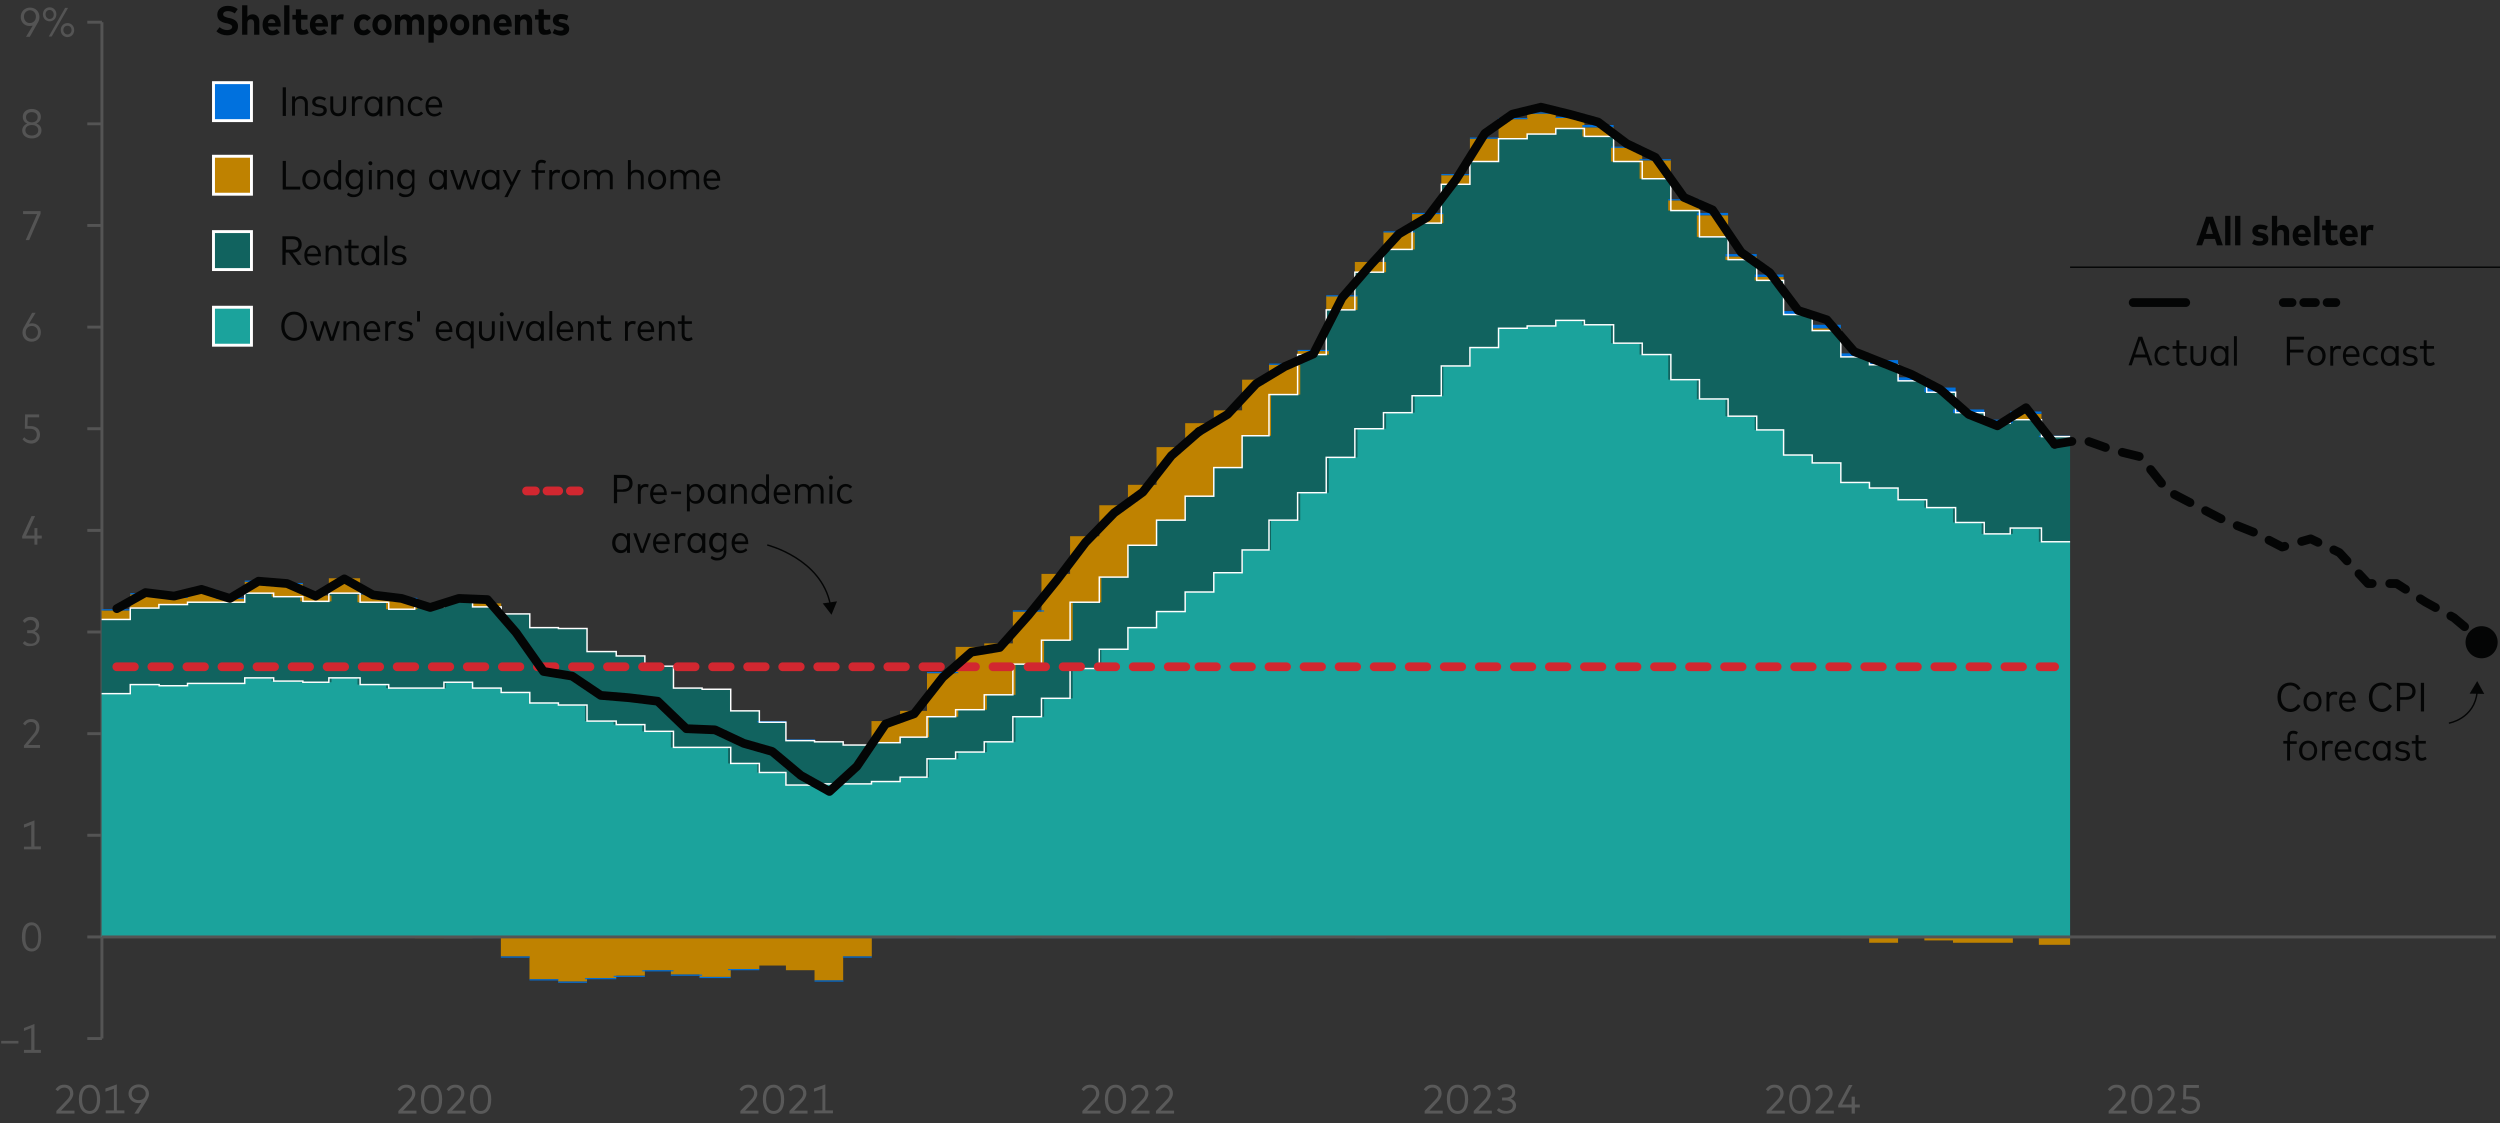 <?xml version="1.0" encoding="utf-8"?>
<!-- Generator: Adobe Illustrator 28.3.0, SVG Export Plug-In . SVG Version: 6.00 Build 0)  -->
<svg version="1.1" xmlns="http://www.w3.org/2000/svg" xmlns:xlink="http://www.w3.org/1999/xlink" x="0px" y="0px"
	 viewBox="0 0 856 384.6" style="enable-background:new 0 0 856 384.6;" xml:space="preserve">
<rect x="0" y="0" width="856" height="384.6" fill="#333333" stroke="none"/>
<g id="Color_Palettes" style="display:none;">
</g>
<g id="Grab_and_Go_Elements" style="display:none;">
</g>
<g id="Sample_Charts" style="display:none;">
</g>
<g id="Freshness_Article_Charts">
	<circle style="fill:#040505;" cx="849.7" cy="219.9" r="5.5"/>
	<g>
		<line style="fill:none;stroke:#545454;stroke-linejoin:round;stroke-miterlimit:10;" x1="34.9" y1="355.6" x2="34.9" y2="7.6"/>
	</g>
	<line style="fill:none;stroke:#545454;stroke-linejoin:round;stroke-miterlimit:10;" x1="29.9" y1="7.6" x2="34.9" y2="7.6"/>
	<line style="fill:none;stroke:#545454;stroke-linejoin:round;stroke-miterlimit:10;" x1="29.9" y1="42.4" x2="34.9" y2="42.4"/>
	<line style="fill:none;stroke:#545454;stroke-linejoin:round;stroke-miterlimit:10;" x1="29.9" y1="77.2" x2="34.9" y2="77.2"/>
	<line style="fill:none;stroke:#545454;stroke-linejoin:round;stroke-miterlimit:10;" x1="29.9" y1="112" x2="34.9" y2="112"/>
	<line style="fill:none;stroke:#545454;stroke-linejoin:round;stroke-miterlimit:10;" x1="29.9" y1="146.8" x2="34.9" y2="146.8"/>
	<line style="fill:none;stroke:#545454;stroke-linejoin:round;stroke-miterlimit:10;" x1="29.9" y1="181.6" x2="34.9" y2="181.6"/>
	<line style="fill:none;stroke:#545454;stroke-linejoin:round;stroke-miterlimit:10;" x1="29.9" y1="216.4" x2="34.9" y2="216.4"/>
	<line style="fill:none;stroke:#545454;stroke-linejoin:round;stroke-miterlimit:10;" x1="29.9" y1="251.2" x2="34.9" y2="251.2"/>
	<line style="fill:none;stroke:#545454;stroke-linejoin:round;stroke-miterlimit:10;" x1="29.9" y1="286" x2="34.9" y2="286"/>
	<line style="fill:none;stroke:#545454;stroke-linejoin:round;stroke-miterlimit:10;" x1="29.9" y1="320.8" x2="34.9" y2="320.8"/>
	<line style="fill:none;stroke:#545454;stroke-linejoin:round;stroke-miterlimit:10;" x1="29.9" y1="355.6" x2="34.9" y2="355.6"/>
	<g>
		<g>
			<rect x="-0.7" y="348" style="fill:none;" width="15.4" height="15.2"/>
			<path style="fill:#545454;" d="M0.4,356.4h5.9v0.9H0.4V356.4z"/>
			<path style="fill:#545454;" d="M8.2,359.5h2.5v-7.5l-2.5,1V352l3.6-1.4v8.9H14v1H8.2V359.5z"/>
		</g>
	</g>
	<g>
		<g>
			<rect x="7" y="313.2" style="fill:none;" width="7.7" height="15.2"/>
			<path style="fill:#545454;" d="M7.5,320.8c0-3.5,1.4-5,3.3-5c1.9,0,3.3,1.6,3.3,5c0,3.5-1.4,5-3.3,5C9,325.8,7.5,324.3,7.5,320.8
				z M10.9,324.8c1.3,0,2.2-1.2,2.2-4c0-2.8-0.9-4-2.2-4c-1.3,0-2.2,1.2-2.2,4C8.6,323.7,9.6,324.8,10.9,324.8z"/>
		</g>
	</g>
	<g>
		<g>
			<rect x="7" y="278.4" style="fill:none;" width="7.7" height="15.2"/>
			<path style="fill:#545454;" d="M8.2,289.9h2.5v-7.5l-2.5,1v-1.1l3.6-1.4v8.9H14v1H8.2V289.9z"/>
		</g>
	</g>
	<g>
		<g>
			<rect x="7" y="243.6" style="fill:none;" width="7.7" height="15.2"/>
			<path style="fill:#545454;" d="M8.2,255.3l3.3-4c0.5-0.6,0.9-1.3,0.9-2.2c0-1.1-0.6-1.9-1.8-1.9c-1,0-1.6,0.6-2,1.2l-0.7-0.6
				c0.5-0.8,1.3-1.6,2.8-1.6c1.8,0,2.8,1.2,2.8,2.9c0,1.2-0.5,2-1.2,2.8l-2.7,3.2h4.1v1H8.2V255.3z"/>
		</g>
	</g>
	<g>
		<g>
			<rect x="7" y="208.8" style="fill:none;" width="7.7" height="15.2"/>
			<path style="fill:#545454;" d="M7.8,220.2l0.7-0.7c0.5,0.6,1.3,0.9,2.1,0.9c1.1,0,2-0.6,2-1.8c0-1.1-0.9-1.8-2.1-1.8H9.3v-1h1.1
				c1.1,0,1.9-0.6,1.9-1.8c0-1-0.8-1.7-1.9-1.7c-0.9,0-1.5,0.5-1.9,1l-0.7-0.7c0.5-0.8,1.4-1.4,2.7-1.4c1.8,0,2.9,1.1,2.9,2.7
				c0,1.2-0.6,1.9-1.5,2.3c1,0.4,1.7,1.2,1.7,2.3c0,1.8-1.4,2.7-3.1,2.7C9.4,221.4,8.4,221,7.8,220.2z"/>
		</g>
	</g>
	<g>
		<g>
			<rect x="7" y="174" style="fill:none;" width="7.7" height="15.2"/>
			<path style="fill:#545454;" d="M11.7,184.4H7.6v-0.8l3.2-6.9H12l-3.1,6.7h2.9v-2.6h1v2.6h1.5v1h-1.5v2.1h-1V184.4z"/>
		</g>
	</g>
	<g>
		<g>
			<rect x="7" y="139.2" style="fill:none;" width="7.7" height="15.2"/>
			<path style="fill:#545454;" d="M7.7,150.4l0.6-0.7c0.5,0.7,1.4,1.1,2.3,1.1c1.3,0,2-0.8,2-2c0-1.1-0.7-2-2.4-2H8.5l0.1-4.9h4.8v1
				H9.5l-0.1,3h1.1c2.1,0,3.2,1.2,3.2,2.9c0,1.9-1.3,3.1-3.1,3.1C9.4,151.8,8.4,151.3,7.7,150.4z"/>
		</g>
	</g>
	<g>
		<g>
			<rect x="7" y="104.4" style="fill:none;" width="7.7" height="15.2"/>
			<path style="fill:#545454;" d="M7.7,113.9c0-0.8,0.2-1.5,0.7-2.2l2.6-4.6h1.2l-2.3,3.8c0.3-0.1,0.7-0.2,1.1-0.2
				c1.7,0,3,1.3,3,3.1c0,1.8-1.3,3.2-3.2,3.2C9,117,7.7,115.7,7.7,113.9z M10.9,116c1.2,0,2.1-0.9,2.1-2.2c0-1.3-0.9-2.2-2.1-2.2
				s-2.1,0.9-2.1,2.2C8.8,115.1,9.6,116,10.9,116z"/>
		</g>
	</g>
	<g>
		<g>
			<rect x="7" y="69.6" style="fill:none;" width="7.7" height="15.2"/>
			<path style="fill:#545454;" d="M12.7,73.3H7.9v-1h6v0.9l-3.9,9H8.8L12.7,73.3z"/>
		</g>
	</g>
	<g>
		<g>
			<rect x="7" y="34.8" style="fill:none;" width="7.7" height="15.2"/>
			<path style="fill:#545454;" d="M7.6,44.7c0-1.2,0.8-2,1.7-2.4C8.5,42,7.8,41.2,7.8,40c0-1.7,1.4-2.7,3.1-2.7s3.1,1,3.1,2.7
				c0,1.2-0.7,1.9-1.5,2.3c1,0.4,1.7,1.1,1.7,2.4c0,1.7-1.5,2.7-3.3,2.7C9.1,47.4,7.6,46.4,7.6,44.7z M10.9,46.4
				c1.2,0,2.2-0.6,2.2-1.8c0-1.2-1-1.8-2.2-1.8c-1.2,0-2.2,0.6-2.2,1.8C8.7,45.8,9.7,46.4,10.9,46.4z M10.9,41.9c1.1,0,2-0.6,2-1.8
				c0-1.1-0.9-1.7-2-1.7s-2,0.6-2,1.7C8.9,41.3,9.8,41.9,10.9,41.9z"/>
		</g>
	</g>
	<g>
		<g>
			<g>
				<path style="fill:#545454;" d="M10.1,8.9c-1.7,0-3-1.3-3-3.1c0-1.8,1.3-3.2,3.2-3.2c1.8,0,3.2,1.3,3.2,3.2
					c0,0.8-0.2,1.5-0.7,2.2l-2.6,4.6H8.9l2.3-3.8C10.9,8.8,10.5,8.9,10.1,8.9z M10.2,7.9c1.2,0,2.1-0.9,2.1-2.2s-0.9-2.2-2.1-2.2
					C9,3.6,8.2,4.5,8.2,5.7S9,7.9,10.2,7.9z"/>
				<path style="fill:#545454;" d="M14.7,4.9c0-1.4,1-2.4,2.3-2.4c1.3,0,2.3,1,2.3,2.4c0,1.4-1,2.4-2.3,2.4
					C15.7,7.3,14.7,6.3,14.7,4.9z M17,6.5c0.8,0,1.4-0.6,1.4-1.5S17.8,3.4,17,3.4c-0.8,0-1.4,0.6-1.4,1.5S16.2,6.5,17,6.5z
					 M22.3,2.7h1l-5.6,9.8h-1L22.3,2.7z M23.1,7.9c1.3,0,2.3,1,2.3,2.4c0,1.4-1,2.4-2.3,2.4c-1.3,0-2.3-1-2.3-2.4
					C20.8,8.9,21.8,7.9,23.1,7.9z M23.1,11.8c0.8,0,1.4-0.6,1.4-1.5c0-0.9-0.6-1.5-1.4-1.5c-0.8,0-1.4,0.6-1.4,1.5
					C21.7,11.1,22.3,11.8,23.1,11.8z"/>
			</g>
		</g>
	</g>
	<g>
		<g>
			<rect x="18.1" y="369.4" style="fill:none;" width="33.6" height="15.2"/>
			<path style="fill:#595959;" d="M19.3,380.4l3.7-3.9c0.6-0.6,1-1.3,1-2.1c0-1.1-0.7-2-2-2c-1.1,0-1.7,0.6-2.2,1.2L19,373
				c0.5-0.7,1.3-1.6,3-1.6c2,0,3.1,1.3,3.1,3c0,1.2-0.7,2.1-1.3,2.8l-2.9,3.1h4.6v1h-6.2V380.4z"/>
			<path style="fill:#595959;" d="M27,376.4c0-3.6,1.7-5,3.7-5c2,0,3.6,1.6,3.6,5c0,3.6-1.6,5-3.6,5C28.7,381.4,27,379.9,27,376.4z
				 M30.7,380.4c1.4,0,2.5-1.1,2.5-4c0-2.8-1.1-4-2.5-4c-1.4,0-2.6,1.1-2.6,4S29.3,380.4,30.7,380.4z"/>
			<path style="fill:#595959;" d="M36.2,380.2H39v-7.4l-2.9,1v-1.1l3.9-1.4v8.9h2.6v1h-6.4V380.2z"/>
			<path style="fill:#595959;" d="M47.4,377.7c-1.9,0-3.4-1.4-3.4-3.2c0-1.8,1.5-3.2,3.5-3.2c2,0,3.5,1.4,3.5,3.2
				c0,0.8-0.3,1.4-0.7,2.2l-2.9,4.6H46l2.4-3.7C48.1,377.7,47.7,377.7,47.4,377.7z M47.5,376.7c1.4,0,2.4-0.9,2.4-2.2
				c0-1.3-1-2.2-2.4-2.2c-1.4,0-2.4,0.9-2.4,2.2C45.1,375.8,46.1,376.7,47.5,376.7z"/>
		</g>
	</g>
	<g>
		<g>
			<g>
				<path style="fill:#595959;" d="M136.4,380.4l3.7-3.9c0.6-0.6,1-1.3,1-2.1c0-1.1-0.7-2-2-2c-1.1,0-1.7,0.6-2.2,1.2l-0.8-0.6
					c0.5-0.7,1.3-1.6,3-1.6c2,0,3.1,1.3,3.1,3c0,1.2-0.7,2.1-1.3,2.8l-2.9,3.1h4.6v1h-6.2V380.4z"/>
				<path style="fill:#595959;" d="M144.1,376.4c0-3.6,1.7-5,3.7-5c2,0,3.6,1.6,3.6,5c0,3.6-1.6,5-3.6,5
					C145.8,381.4,144.1,379.9,144.1,376.4z M147.8,380.4c1.4,0,2.5-1.1,2.5-4c0-2.8-1.1-4-2.5-4c-1.4,0-2.6,1.1-2.6,4
					S146.4,380.4,147.8,380.4z"/>
				<path style="fill:#595959;" d="M153.2,380.4l3.7-3.9c0.6-0.6,1-1.3,1-2.1c0-1.1-0.7-2-2-2c-1.1,0-1.7,0.6-2.2,1.2l-0.8-0.6
					c0.5-0.7,1.3-1.6,3-1.6c2,0,3.1,1.3,3.1,3c0,1.2-0.7,2.1-1.3,2.8l-2.9,3.1h4.6v1h-6.2V380.4z"/>
				<path style="fill:#595959;" d="M160.9,376.4c0-3.6,1.7-5,3.7-5c2,0,3.6,1.6,3.6,5c0,3.6-1.6,5-3.6,5
					C162.6,381.4,160.9,379.9,160.9,376.4z M164.6,380.4c1.4,0,2.5-1.1,2.5-4c0-2.8-1.1-4-2.5-4c-1.4,0-2.6,1.1-2.6,4
					S163.2,380.4,164.6,380.4z"/>
			</g>
		</g>
	</g>
	<g>
		<g>
			<g>
				<path style="fill:#595959;" d="M253.5,380.4l3.7-3.9c0.6-0.6,1-1.3,1-2.1c0-1.1-0.7-2-2-2c-1.1,0-1.7,0.6-2.2,1.2l-0.8-0.6
					c0.5-0.7,1.3-1.6,3-1.6c2,0,3.1,1.3,3.1,3c0,1.2-0.7,2.1-1.3,2.8l-2.9,3.1h4.6v1h-6.2V380.4z"/>
				<path style="fill:#595959;" d="M261.2,376.4c0-3.6,1.7-5,3.7-5c2,0,3.6,1.6,3.6,5c0,3.6-1.6,5-3.6,5
					C262.9,381.4,261.2,379.9,261.2,376.4z M264.9,380.4c1.4,0,2.5-1.1,2.5-4c0-2.8-1.1-4-2.5-4c-1.4,0-2.6,1.1-2.6,4
					S263.5,380.4,264.9,380.4z"/>
				<path style="fill:#595959;" d="M270.3,380.4l3.7-3.9c0.6-0.6,1-1.3,1-2.1c0-1.1-0.7-2-2-2c-1.1,0-1.7,0.6-2.2,1.2l-0.8-0.6
					c0.5-0.7,1.3-1.6,3-1.6c2,0,3.1,1.3,3.1,3c0,1.2-0.7,2.1-1.3,2.8l-2.9,3.1h4.6v1h-6.2V380.4z"/>
				<path style="fill:#595959;" d="M278.9,380.2h2.7v-7.4l-2.9,1v-1.1l3.9-1.4v8.9h2.6v1h-6.4V380.2z"/>
			</g>
		</g>
	</g>
	<g>
		<g>
			<g>
				<path style="fill:#595959;" d="M370.6,380.4l3.7-3.9c0.6-0.6,1-1.3,1-2.1c0-1.1-0.7-2-2-2c-1.1,0-1.7,0.6-2.2,1.2l-0.8-0.6
					c0.5-0.7,1.3-1.6,3-1.6c2,0,3.1,1.3,3.1,3c0,1.2-0.7,2.1-1.3,2.8l-2.9,3.1h4.6v1h-6.2V380.4z"/>
				<path style="fill:#595959;" d="M378.3,376.4c0-3.6,1.7-5,3.7-5c2,0,3.6,1.6,3.6,5c0,3.6-1.6,5-3.6,5
					C380,381.4,378.3,379.9,378.3,376.4z M382,380.4c1.4,0,2.5-1.1,2.5-4c0-2.8-1.1-4-2.5-4c-1.4,0-2.6,1.1-2.6,4
					S380.6,380.4,382,380.4z"/>
				<path style="fill:#595959;" d="M387.4,380.4l3.7-3.9c0.6-0.6,1-1.3,1-2.1c0-1.1-0.7-2-2-2c-1.1,0-1.7,0.6-2.2,1.2l-0.8-0.6
					c0.5-0.7,1.3-1.6,3-1.6c2,0,3.1,1.3,3.1,3c0,1.2-0.7,2.1-1.3,2.8l-2.9,3.1h4.6v1h-6.2V380.4z"/>
				<path style="fill:#595959;" d="M395.8,380.4l3.7-3.9c0.6-0.6,1-1.3,1-2.1c0-1.1-0.7-2-2-2c-1.1,0-1.7,0.6-2.2,1.2l-0.8-0.6
					c0.5-0.7,1.3-1.6,3-1.6c2,0,3.1,1.3,3.1,3c0,1.2-0.7,2.1-1.3,2.8l-2.9,3.1h4.6v1h-6.2V380.4z"/>
			</g>
		</g>
	</g>
	<g>
		<g>
			<g>
				<path style="fill:#595959;" d="M487.8,380.4l3.7-3.9c0.6-0.6,1-1.3,1-2.1c0-1.1-0.7-2-2-2c-1.1,0-1.7,0.6-2.2,1.2l-0.8-0.6
					c0.5-0.7,1.3-1.6,3-1.6c2,0,3.1,1.3,3.1,3c0,1.2-0.7,2.1-1.3,2.8l-2.9,3.1h4.6v1h-6.2V380.4z"/>
				<path style="fill:#595959;" d="M495.4,376.4c0-3.6,1.7-5,3.7-5c2,0,3.6,1.6,3.6,5c0,3.6-1.6,5-3.6,5
					C497.1,381.4,495.4,379.9,495.4,376.4z M499.1,380.4c1.4,0,2.5-1.1,2.5-4c0-2.8-1.1-4-2.5-4c-1.4,0-2.6,1.1-2.6,4
					S497.7,380.4,499.1,380.4z"/>
				<path style="fill:#595959;" d="M504.6,380.4l3.7-3.9c0.6-0.6,1-1.3,1-2.1c0-1.1-0.7-2-2-2c-1.1,0-1.7,0.6-2.2,1.2l-0.8-0.6
					c0.5-0.7,1.3-1.6,3-1.6c2,0,3.1,1.3,3.1,3c0,1.2-0.7,2.1-1.3,2.8l-2.9,3.1h4.6v1h-6.2V380.4z"/>
				<path style="fill:#595959;" d="M512.5,380.1l0.7-0.7c0.6,0.6,1.5,1,2.5,1c1.2,0,2.3-0.6,2.3-1.8c0-1.1-1.1-1.8-2.4-1.8h-1.3v-1
					h1.3c1.2,0,2.2-0.6,2.2-1.8c0-1.1-0.9-1.7-2.2-1.7c-1,0-1.7,0.5-2.2,1.1l-0.8-0.7c0.6-0.8,1.6-1.5,3-1.5c1.9,0,3.2,1.1,3.2,2.7
					c0,1.2-0.6,1.9-1.5,2.3c1,0.4,1.8,1.2,1.8,2.3c0,1.9-1.6,2.8-3.4,2.8C514.3,381.4,513.2,380.9,512.5,380.1z"/>
			</g>
		</g>
	</g>
	<g>
		<g>
			<g>
				<path style="fill:#595959;" d="M604.9,380.4l3.7-3.9c0.6-0.6,1-1.3,1-2.1c0-1.1-0.7-2-2-2c-1.1,0-1.7,0.6-2.2,1.2l-0.8-0.6
					c0.5-0.7,1.3-1.6,3-1.6c2,0,3.1,1.3,3.1,3c0,1.2-0.7,2.1-1.3,2.8l-2.9,3.1h4.6v1h-6.2V380.4z"/>
				<path style="fill:#595959;" d="M612.6,376.4c0-3.6,1.7-5,3.7-5c2,0,3.6,1.6,3.6,5c0,3.6-1.6,5-3.6,5
					C614.2,381.4,612.6,379.9,612.6,376.4z M616.2,380.4c1.4,0,2.5-1.1,2.5-4c0-2.8-1.1-4-2.5-4c-1.4,0-2.6,1.1-2.6,4
					S614.8,380.4,616.2,380.4z"/>
				<path style="fill:#595959;" d="M621.7,380.4l3.7-3.9c0.6-0.6,1-1.3,1-2.1c0-1.1-0.7-2-2-2c-1.1,0-1.7,0.6-2.2,1.2l-0.8-0.6
					c0.5-0.7,1.3-1.6,3-1.6c2,0,3.1,1.3,3.1,3c0,1.2-0.7,2.1-1.3,2.8l-2.9,3.1h4.6v1h-6.2V380.4z"/>
				<path style="fill:#595959;" d="M634,379.2h-4.6v-0.8l3.7-6.9h1.2l-3.6,6.7h3.3v-2.7h1.1v2.7h1.7v1h-1.7v2.1H634V379.2z"/>
			</g>
		</g>
	</g>
	<g>
		<g>
			<g>
				<path style="fill:#595959;" d="M722,380.4l3.7-3.9c0.6-0.6,1-1.3,1-2.1c0-1.1-0.7-2-2-2c-1.1,0-1.7,0.6-2.2,1.2l-0.8-0.6
					c0.5-0.7,1.3-1.6,3-1.6c2,0,3.1,1.3,3.1,3c0,1.2-0.7,2.1-1.3,2.8l-2.9,3.1h4.6v1H722V380.4z"/>
				<path style="fill:#595959;" d="M729.7,376.4c0-3.6,1.7-5,3.7-5c2,0,3.6,1.6,3.6,5c0,3.6-1.6,5-3.6,5
					C731.3,381.4,729.7,379.9,729.7,376.4z M733.4,380.4c1.4,0,2.5-1.1,2.5-4c0-2.8-1.1-4-2.5-4c-1.4,0-2.6,1.1-2.6,4
					S731.9,380.4,733.4,380.4z"/>
				<path style="fill:#595959;" d="M738.8,380.4l3.7-3.9c0.6-0.6,1-1.3,1-2.1c0-1.1-0.7-2-2-2c-1.1,0-1.7,0.6-2.2,1.2l-0.8-0.6
					c0.5-0.7,1.3-1.6,3-1.6c2,0,3.1,1.3,3.1,3c0,1.2-0.7,2.1-1.3,2.8l-2.9,3.1h4.6v1h-6.2V380.4z"/>
				<path style="fill:#595959;" d="M746.7,379.9l0.7-0.7c0.6,0.8,1.6,1.2,2.6,1.2c1.4,0,2.2-0.9,2.2-2c0-1.1-0.7-2-2.6-2h-2.1
					l0.1-4.9h5.3v1h-4.3l-0.1,2.9h1.4c2.3,0,3.4,1.3,3.4,2.9c0,2-1.5,3.1-3.4,3.1C748.6,381.4,747.5,380.9,746.7,379.9z"/>
			</g>
		</g>
	</g>
	<g>
		<g>
			<path style="fill:#040505;" d="M210.2,162.6h3.2c2,0,3.2,1.1,3.2,2.9c0,1.8-1.2,2.9-3.2,2.9h-2.1v3.9h-1.1V162.6z M213.4,167.5
				c1.3,0,2.1-0.6,2.1-1.9c0-1.3-0.8-1.9-2.1-1.9h-2.1v3.9H213.4z"/>
			<path style="fill:#040505;" d="M218.3,165.8h1v0.8c0.4-0.6,1-0.9,1.8-0.9c0.4,0,0.7,0.1,1,0.2l-0.2,1c-0.3-0.1-0.6-0.2-0.9-0.2
				c-0.9,0-1.6,0.7-1.6,1.9v3.9h-1V165.8z"/>
			<path style="fill:#040505;" d="M222.6,169.1c0-2.1,1.2-3.4,2.9-3.4c1.6,0,2.8,1.3,2.8,3.4c0,0.1,0,0.3,0,0.4h-4.7
				c0.1,1.4,0.9,2.2,2.1,2.2c0.8,0,1.4-0.3,1.8-0.8l0.5,0.7c-0.7,0.7-1.6,1-2.5,1C223.9,172.6,222.6,171.2,222.6,169.1z
				 M227.4,168.6c-0.1-1.2-0.8-2.1-1.8-2.1c-1.1,0-1.8,0.8-1.9,2.1H227.4z"/>
			<path style="fill:#040505;" d="M229.8,168.3h3.4v0.9h-3.4V168.3z"/>
			<path style="fill:#040505;" d="M235.1,165.8h1v0.9c0.5-0.6,1.2-1,2.2-1c1.6,0,2.9,1.4,2.9,3.4c0,2-1.2,3.4-2.9,3.4
				c-1,0-1.7-0.4-2.1-1v3.6h-1V165.8z M238,171.6c1.2,0,2-1,2-2.5s-0.8-2.5-2-2.5c-1.2,0-2,1-2,2.5C236,170.6,236.8,171.6,238,171.6
				z"/>
			<path style="fill:#040505;" d="M242.3,169.1c0-2,1.2-3.4,2.9-3.4c1,0,1.7,0.4,2.2,1.1v-1h1v6.7h-1v-1c-0.5,0.7-1.2,1.1-2.2,1.1
				C243.5,172.6,242.3,171.2,242.3,169.1z M245.3,171.6c1.2,0,2-1,2-2.5c0-1.5-0.8-2.5-2-2.5c-1.2,0-2,1-2,2.5
				C243.3,170.6,244.1,171.6,245.3,171.6z"/>
			<path style="fill:#040505;" d="M250.3,165.8h1v0.9c0.5-0.7,1.2-1,2-1c1.4,0,2.4,0.9,2.4,2.4v4.4h-1v-4.1c0-1.1-0.6-1.8-1.7-1.8
				c-1,0-1.7,0.7-1.7,1.8v4h-1V165.8z"/>
			<path style="fill:#040505;" d="M257.3,169.1c0-2,1.2-3.4,2.9-3.4c0.9,0,1.7,0.4,2.1,1v-4.3h1v10.1h-1v-0.9c-0.5,0.6-1.2,1-2.2,1
				C258.5,172.6,257.3,171.2,257.3,169.1z M260.3,171.6c1.2,0,2-1,2-2.5c0-1.5-0.8-2.5-2-2.5c-1.2,0-2,1-2,2.5
				S259.1,171.6,260.3,171.6z"/>
			<path style="fill:#040505;" d="M264.9,169.1c0-2.1,1.2-3.4,2.9-3.4c1.6,0,2.8,1.3,2.8,3.4c0,0.1,0,0.3,0,0.4h-4.7
				c0.1,1.4,0.9,2.2,2.1,2.2c0.8,0,1.4-0.3,1.8-0.8l0.5,0.7c-0.7,0.7-1.6,1-2.5,1C266.1,172.6,264.9,171.2,264.9,169.1z
				 M269.6,168.6c-0.1-1.2-0.8-2.1-1.8-2.1c-1.1,0-1.8,0.8-1.9,2.1H269.6z"/>
			<path style="fill:#040505;" d="M272.2,165.8h1v0.8c0.5-0.7,1.2-0.9,2-0.9c1,0,1.7,0.4,2.1,1.1c0.5-0.8,1.4-1.1,2.3-1.1
				c1.4,0,2.4,0.9,2.4,2.4v4.3h-1v-4.1c0-1.1-0.6-1.7-1.7-1.7c-1,0-1.7,0.7-1.7,1.8v4h-1v-4.1c0-1.1-0.6-1.7-1.7-1.7
				c-1,0-1.7,0.7-1.7,1.8v4h-1V165.8z"/>
			<path style="fill:#040505;" d="M283.8,163.5c0-0.4,0.3-0.7,0.7-0.7c0.4,0,0.7,0.3,0.7,0.7c0,0.4-0.3,0.7-0.7,0.7
				C284.1,164.1,283.8,163.8,283.8,163.5z M284,165.8h1v6.7h-1V165.8z"/>
			<path style="fill:#040505;" d="M286.6,169.1c0-2,1.2-3.4,3-3.4c0.9,0,1.7,0.4,2.2,1l-0.7,0.6c-0.4-0.5-0.9-0.7-1.5-0.7
				c-1.1,0-2,1-2,2.5s0.9,2.5,2,2.5c0.6,0,1.2-0.3,1.6-0.7l0.7,0.6c-0.5,0.7-1.3,1-2.2,1C287.8,172.6,286.6,171.2,286.6,169.1z"/>
			<path style="fill:#040505;" d="M209.6,185.9c0-2,1.2-3.4,2.9-3.4c1,0,1.7,0.4,2.2,1.1v-1h1v6.7h-1v-1c-0.5,0.7-1.2,1.1-2.2,1.1
				C210.8,189.4,209.6,188,209.6,185.9z M212.7,188.4c1.2,0,2-1,2-2.5c0-1.5-0.8-2.5-2-2.5c-1.2,0-2,1-2,2.5
				C210.7,187.4,211.5,188.4,212.7,188.4z"/>
			<path style="fill:#040505;" d="M216.8,182.6h1.1l2,5.6l2-5.6h1l-2.5,6.7h-1.1L216.8,182.6z"/>
			<path style="fill:#040505;" d="M223.6,185.9c0-2.1,1.2-3.4,2.9-3.4c1.6,0,2.8,1.3,2.8,3.4c0,0.1,0,0.3,0,0.4h-4.7
				c0.1,1.4,0.9,2.2,2.1,2.2c0.8,0,1.4-0.3,1.8-0.8l0.5,0.7c-0.7,0.7-1.6,1-2.5,1C224.8,189.4,223.6,188,223.6,185.9z M228.3,185.4
				c-0.1-1.2-0.8-2.1-1.8-2.1c-1.1,0-1.8,0.8-1.9,2.1H228.3z"/>
			<path style="fill:#040505;" d="M231,182.6h1v0.8c0.4-0.6,1-0.9,1.8-0.9c0.4,0,0.7,0.1,1,0.2l-0.2,1c-0.3-0.1-0.6-0.2-0.9-0.2
				c-0.9,0-1.6,0.7-1.6,1.9v3.9h-1V182.6z"/>
			<path style="fill:#040505;" d="M235.4,185.9c0-2,1.2-3.4,2.9-3.4c1,0,1.7,0.4,2.2,1.1v-1h1v6.7h-1v-1c-0.5,0.7-1.2,1.1-2.2,1.1
				C236.6,189.4,235.4,188,235.4,185.9z M238.4,188.4c1.2,0,2-1,2-2.5c0-1.5-0.8-2.5-2-2.5c-1.2,0-2,1-2,2.5
				C236.4,187.4,237.2,188.4,238.4,188.4z"/>
			<path style="fill:#040505;" d="M243.3,191.1l0.4-0.8c0.5,0.4,1.2,0.7,2,0.7c1.2,0,2.1-0.7,2.1-2.1v-0.7c-0.5,0.6-1.2,1-2.2,1
				c-1.5,0-2.8-1.3-2.8-3.4s1.2-3.4,2.8-3.4c0.9,0,1.6,0.4,2.1,1v-0.9h1v6.3c0,2-1.3,3.1-3.1,3.1C244.8,192,243.9,191.7,243.3,191.1
				z M246,188.2c1.2,0,2-1,2-2.4s-0.8-2.4-2-2.4c-1.2,0-2,1-2,2.4S244.8,188.2,246,188.2z"/>
			<path style="fill:#040505;" d="M250.5,185.9c0-2.1,1.2-3.4,2.9-3.4c1.6,0,2.8,1.3,2.8,3.4c0,0.1,0,0.3,0,0.4h-4.7
				c0.1,1.4,0.9,2.2,2.1,2.2c0.8,0,1.4-0.3,1.8-0.8l0.5,0.7c-0.7,0.7-1.6,1-2.5,1C251.8,189.4,250.5,188,250.5,185.9z M255.3,185.4
				c-0.1-1.2-0.8-2.1-1.8-2.1c-1.1,0-1.8,0.8-1.9,2.1H255.3z"/>
		</g>
	</g>
	<g>
		<g>
			<path style="fill:#040505;" d="M755.4,74.2h2.3l3.4,9.8h-2l-0.7-2.2h-3.6L754,84h-2L755.4,74.2z M757.7,80.1l-1.2-3.8l-1.2,3.8
				H757.7z"/>
			<path style="fill:#040505;" d="M761.9,73.9h1.8V84h-1.8V73.9z"/>
			<path style="fill:#040505;" d="M765.3,73.9h1.8V84h-1.8V73.9z"/>
			<path style="fill:#040505;" d="M771.1,83.4l0.7-1.4c0.5,0.4,1.2,0.6,2,0.6c0.7,0,1.1-0.2,1.1-0.6c0-0.3-0.3-0.5-1.1-0.7l-0.5-0.1
				c-1.4-0.3-2.1-1-2.1-2.1c0-1.4,1-2.2,2.7-2.2c1,0,1.7,0.2,2.6,0.6l-0.6,1.4c-0.5-0.3-1.2-0.5-1.9-0.5c-0.6,0-0.9,0.2-0.9,0.6
				c0,0.4,0.4,0.5,1.1,0.7l0.5,0.1c1.3,0.2,2,0.9,2,2c0,1.4-1.1,2.3-2.9,2.3C772.9,84.2,771.8,83.9,771.1,83.4z"/>
			<path style="fill:#040505;" d="M777.9,73.9h1.8v4c0.4-0.6,1-0.9,1.8-0.9c1.4,0,2.3,1,2.3,2.5V84H782v-4c0-0.8-0.4-1.3-1.1-1.3
				c-0.7,0-1.2,0.4-1.2,1.3v4h-1.8V73.9z"/>
			<path style="fill:#040505;" d="M785,80.6c0-2.2,1.3-3.6,3.2-3.6c1.8,0,3,1.4,3,3.6c0,0.2,0,0.4,0,0.6h-4.3c0.2,1,0.7,1.4,1.5,1.4
				c0.6,0,1.1-0.2,1.5-0.6l1,1.2c-0.7,0.7-1.6,1-2.7,1C786.3,84.2,785,82.8,785,80.6z M789.4,80c-0.1-0.9-0.6-1.4-1.3-1.4
				c-0.7,0-1.2,0.5-1.3,1.4H789.4z"/>
			<path style="fill:#040505;" d="M792.4,73.9h1.8V84h-1.8V73.9z"/>
			<path style="fill:#040505;" d="M796.3,81.6v-2.8h-1.2v-1.6h1.2v-1.9h1.8v1.9h2.2v1.6h-2.2v2.6c0,0.7,0.4,1,0.9,1
				c0.4,0,0.8-0.2,1.1-0.4l0.6,1.4c-0.5,0.4-1.1,0.6-2,0.6C797.1,84.2,796.3,83.3,796.3,81.6z"/>
			<path style="fill:#040505;" d="M801.1,80.6c0-2.2,1.3-3.6,3.2-3.6c1.8,0,3,1.4,3,3.6c0,0.2,0,0.4,0,0.6H803
				c0.2,1,0.7,1.4,1.5,1.4c0.6,0,1.1-0.2,1.5-0.6l1,1.2c-0.7,0.7-1.6,1-2.7,1C802.4,84.2,801.1,82.8,801.1,80.6z M805.5,80
				c-0.1-0.9-0.6-1.4-1.3-1.4c-0.7,0-1.2,0.5-1.3,1.4H805.5z"/>
			<path style="fill:#040505;" d="M808.5,77.2h1.7V78c0.4-0.7,0.9-1,1.7-1c0.3,0,0.6,0,0.8,0.1l-0.2,1.8c-0.3-0.1-0.6-0.2-1-0.2
				c-0.8,0-1.3,0.5-1.3,1.4V84h-1.8V77.2z"/>
		</g>
	</g>
	<g>
		<g>
			<path style="fill:#040505;" d="M74.1,10.7l1.1-1.4c0.6,0.5,1.5,1,2.6,1c0.9,0,1.7-0.4,1.7-1.1c0-0.6-0.6-0.9-1.7-1.2l-0.6-0.1
				c-1.8-0.4-2.8-1.3-2.8-2.9c0-1.8,1.5-3,3.6-3c1.3,0,2.3,0.3,3.4,1.1l-1,1.5c-0.6-0.4-1.4-0.8-2.4-0.8c-0.9,0-1.6,0.4-1.6,1.1
				c0,0.7,0.7,0.9,1.7,1.2l0.6,0.1c1.7,0.4,2.8,1.2,2.8,2.8c0,2.1-1.7,3.1-3.7,3.1C76.4,12.1,75,11.6,74.1,10.7z"/>
			<path style="fill:#040505;" d="M82.9,1.8h1.8v4c0.4-0.6,1-0.9,1.8-0.9c1.4,0,2.3,1,2.3,2.5v4.5H87v-4c0-0.8-0.4-1.3-1.1-1.3
				c-0.7,0-1.2,0.4-1.2,1.3v4h-1.8V1.8z"/>
			<path style="fill:#040505;" d="M89.9,8.5c0-2.2,1.3-3.6,3.2-3.6c1.8,0,3,1.4,3,3.6c0,0.2,0,0.4,0,0.6h-4.3c0.2,1,0.7,1.4,1.5,1.4
				c0.6,0,1.1-0.2,1.5-0.6l1,1.2c-0.7,0.7-1.6,1-2.7,1C91.2,12.1,89.9,10.7,89.9,8.5z M94.3,7.9c-0.1-0.9-0.6-1.4-1.3-1.4
				c-0.7,0-1.2,0.5-1.3,1.4H94.3z"/>
			<path style="fill:#040505;" d="M97.3,1.8h1.8v10.1h-1.8V1.8z"/>
			<path style="fill:#040505;" d="M101.3,9.5V6.7h-1.2V5.1h1.2V3.2h1.8v1.9h2.2v1.6h-2.2v2.6c0,0.7,0.4,1,0.9,1
				c0.4,0,0.8-0.2,1.1-0.4l0.6,1.4c-0.5,0.4-1.1,0.6-2,0.6C102.1,12.1,101.3,11.2,101.3,9.5z"/>
			<path style="fill:#040505;" d="M106.1,8.5c0-2.2,1.3-3.6,3.2-3.6c1.8,0,3,1.4,3,3.6c0,0.2,0,0.4,0,0.6h-4.3
				c0.2,1,0.7,1.4,1.5,1.4c0.6,0,1.1-0.2,1.5-0.6l1,1.2c-0.7,0.7-1.6,1-2.7,1C107.4,12.1,106.1,10.7,106.1,8.5z M110.5,7.9
				c-0.1-0.9-0.6-1.4-1.3-1.4c-0.7,0-1.2,0.5-1.3,1.4H110.5z"/>
			<path style="fill:#040505;" d="M113.5,5.1h1.7v0.8c0.4-0.7,0.9-1,1.7-1c0.3,0,0.6,0,0.8,0.1l-0.2,1.8c-0.3-0.1-0.6-0.2-1-0.2
				c-0.8,0-1.3,0.5-1.3,1.4v3.8h-1.8V5.1z"/>
			<path style="fill:#040505;" d="M121.2,8.5c0-2.1,1.3-3.6,3.3-3.6c1.1,0,1.9,0.5,2.5,1.3l-1.3,1c-0.3-0.4-0.7-0.6-1.2-0.6
				c-0.8,0-1.4,0.7-1.4,1.9c0,1.2,0.6,1.9,1.4,1.9c0.5,0,0.9-0.2,1.2-0.6l1.3,1c-0.6,0.8-1.4,1.3-2.5,1.3
				C122.5,12.1,121.2,10.6,121.2,8.5z"/>
			<path style="fill:#040505;" d="M127.5,8.5c0-2.1,1.4-3.6,3.3-3.6c1.9,0,3.3,1.4,3.3,3.6c0,2.1-1.4,3.6-3.3,3.6
				C128.9,12.1,127.5,10.6,127.5,8.5z M130.8,10.4c0.9,0,1.5-0.7,1.5-1.9c0-1.2-0.6-1.9-1.5-1.9c-0.9,0-1.5,0.7-1.5,1.9
				C129.3,9.7,129.9,10.4,130.8,10.4z"/>
			<path style="fill:#040505;" d="M135.3,5.1h1.7v0.8c0.4-0.7,1.1-1,1.8-1c0.9,0,1.6,0.4,2,1.1c0.4-0.8,1.2-1.1,2-1.1
				c1.4,0,2.4,1,2.4,2.5v4.5h-1.8v-4c0-0.8-0.4-1.3-1.1-1.3c-0.7,0-1.2,0.4-1.2,1.3v4h-1.8v-4c0-0.8-0.4-1.3-1.1-1.3
				c-0.7,0-1.2,0.4-1.2,1.3v4h-1.8V5.1z"/>
			<path style="fill:#040505;" d="M146.8,5.1h1.7v0.8c0.4-0.6,1-1,1.8-1c1.7,0,2.9,1.5,2.9,3.6s-1.2,3.6-2.9,3.6
				c-0.8,0-1.4-0.4-1.8-0.9v3.4h-1.8V5.1z M150,10.4c0.9,0,1.4-0.7,1.4-1.9c0-1.1-0.6-1.9-1.4-1.9c-0.9,0-1.5,0.7-1.5,1.9
				S149.1,10.4,150,10.4z"/>
			<path style="fill:#040505;" d="M154.1,8.5c0-2.1,1.4-3.6,3.3-3.6c1.9,0,3.3,1.4,3.3,3.6c0,2.1-1.4,3.6-3.3,3.6
				C155.5,12.1,154.1,10.6,154.1,8.5z M157.4,10.4c0.9,0,1.5-0.7,1.5-1.9c0-1.2-0.6-1.9-1.5-1.9c-0.9,0-1.5,0.7-1.5,1.9
				C155.9,9.7,156.6,10.4,157.4,10.4z"/>
			<path style="fill:#040505;" d="M161.9,5.1h1.7v0.8c0.4-0.7,1.1-1,1.8-1c1.4,0,2.3,1,2.3,2.5v4.5H166v-4c0-0.8-0.4-1.3-1.1-1.3
				c-0.7,0-1.2,0.4-1.2,1.3v4h-1.8V5.1z"/>
			<path style="fill:#040505;" d="M169,8.5c0-2.2,1.3-3.6,3.2-3.6c1.8,0,3,1.4,3,3.6c0,0.2,0,0.4,0,0.6h-4.3c0.2,1,0.7,1.4,1.5,1.4
				c0.6,0,1.1-0.2,1.5-0.6l1,1.2c-0.7,0.7-1.6,1-2.7,1C170.3,12.1,169,10.7,169,8.5z M173.4,7.9c-0.1-0.9-0.6-1.4-1.3-1.4
				c-0.7,0-1.2,0.5-1.3,1.4H173.4z"/>
			<path style="fill:#040505;" d="M176.4,5.1h1.7v0.8c0.4-0.7,1.1-1,1.8-1c1.4,0,2.3,1,2.3,2.5v4.5h-1.8v-4c0-0.8-0.4-1.3-1.1-1.3
				c-0.7,0-1.2,0.4-1.2,1.3v4h-1.8V5.1z"/>
			<path style="fill:#040505;" d="M184.4,9.5V6.7h-1.2V5.1h1.2V3.2h1.8v1.9h2.2v1.6h-2.2v2.6c0,0.7,0.4,1,0.9,1
				c0.4,0,0.8-0.2,1.1-0.4l0.6,1.4c-0.5,0.4-1.1,0.6-2,0.6C185.2,12.1,184.4,11.2,184.4,9.5z"/>
			<path style="fill:#040505;" d="M189.2,11.3l0.7-1.4c0.5,0.4,1.2,0.6,2,0.6c0.7,0,1.1-0.2,1.1-0.6c0-0.3-0.3-0.5-1.1-0.7l-0.5-0.1
				c-1.4-0.3-2.1-1-2.1-2.1c0-1.4,1-2.2,2.7-2.2c1,0,1.7,0.2,2.6,0.6L194.1,7c-0.5-0.3-1.2-0.5-1.9-0.5c-0.6,0-0.9,0.2-0.9,0.6
				c0,0.4,0.4,0.5,1.1,0.7l0.5,0.1c1.3,0.2,2,0.9,2,2c0,1.4-1.1,2.3-2.9,2.3C191,12.1,189.9,11.8,189.2,11.3z"/>
		</g>
	</g>
	<g>
		<g>
			<path style="fill:#040505;" d="M779.8,238.7c0-3.1,1.8-5,4.4-5c1.5,0,2.9,0.8,3.5,2.1l-0.9,0.5c-0.5-1-1.5-1.6-2.6-1.6
				c-1.9,0-3.2,1.5-3.2,4c0,2.5,1.4,4,3.2,4c1.1,0,2-0.6,2.6-1.6l0.9,0.6c-0.7,1.3-2,2.1-3.5,2.1
				C781.6,243.7,779.8,241.7,779.8,238.7z"/>
			<path style="fill:#040505;" d="M788.7,240.2c0-2,1.3-3.4,3.1-3.4c1.8,0,3.1,1.4,3.1,3.4c0,2-1.3,3.4-3.1,3.4
				C790,243.7,788.7,242.3,788.7,240.2z M791.8,242.7c1.2,0,2.1-1,2.1-2.5s-0.9-2.5-2.1-2.5c-1.2,0-2,1-2,2.5
				C789.7,241.8,790.6,242.7,791.8,242.7z"/>
			<path style="fill:#040505;" d="M796.5,236.9h1v0.8c0.4-0.6,1-0.9,1.8-0.9c0.4,0,0.7,0.1,1,0.2l-0.2,1c-0.3-0.1-0.6-0.2-0.9-0.2
				c-0.9,0-1.6,0.7-1.6,1.9v3.9h-1V236.9z"/>
			<path style="fill:#040505;" d="M800.9,240.2c0-2.1,1.2-3.4,2.9-3.4c1.6,0,2.8,1.3,2.8,3.4c0,0.1,0,0.3,0,0.4h-4.7
				c0.1,1.4,0.9,2.2,2.1,2.2c0.8,0,1.4-0.3,1.8-0.8l0.5,0.7c-0.7,0.7-1.6,1-2.5,1C802.1,243.7,800.9,242.3,800.9,240.2z
				 M805.6,239.8c-0.1-1.2-0.8-2.1-1.8-2.1c-1.1,0-1.8,0.8-1.9,2.1H805.6z"/>
			<path style="fill:#040505;" d="M811.1,238.7c0-3.1,1.8-5,4.4-5c1.5,0,2.9,0.8,3.5,2.1l-0.9,0.5c-0.5-1-1.5-1.6-2.6-1.6
				c-1.9,0-3.2,1.5-3.2,4c0,2.5,1.4,4,3.2,4c1.1,0,2-0.6,2.6-1.6l0.9,0.6c-0.7,1.3-2,2.1-3.5,2.1
				C812.9,243.7,811.1,241.7,811.1,238.7z"/>
			<path style="fill:#040505;" d="M820.7,233.8h3.2c2,0,3.2,1.1,3.2,2.9c0,1.8-1.2,2.9-3.2,2.9h-2.1v3.9h-1.1V233.8z M823.9,238.6
				c1.3,0,2.1-0.6,2.1-1.9c0-1.3-0.8-1.9-2.1-1.9h-2.1v3.9H823.9z"/>
			<path style="fill:#040505;" d="M828.9,233.8h1.1v9.8h-1.1V233.8z"/>
			<path style="fill:#040505;" d="M783.2,254.6h-1.4v-0.9h1.4v-1.2c0-1.4,0.6-2.3,2-2.3c0.7,0,1.2,0.2,1.6,0.5l-0.4,0.8
				c-0.3-0.2-0.7-0.3-1.2-0.3c-0.8,0-1.1,0.5-1.1,1.4v1.2h2.3v0.9h-2.3v5.7h-1V254.6z"/>
			<path style="fill:#040505;" d="M787.2,257c0-2,1.3-3.4,3.1-3.4c1.8,0,3.1,1.4,3.1,3.4s-1.3,3.4-3.1,3.4
				C788.5,260.5,787.2,259.1,787.2,257z M790.3,259.5c1.2,0,2.1-1,2.1-2.5c0-1.5-0.9-2.5-2.1-2.5c-1.2,0-2,1-2,2.5
				C788.2,258.6,789.1,259.5,790.3,259.5z"/>
			<path style="fill:#040505;" d="M795,253.7h1v0.8c0.4-0.6,1-0.9,1.8-0.9c0.4,0,0.7,0.1,1,0.2l-0.2,1c-0.3-0.1-0.6-0.2-0.9-0.2
				c-0.9,0-1.6,0.8-1.6,1.9v3.9h-1V253.7z"/>
			<path style="fill:#040505;" d="M799.4,257c0-2.1,1.2-3.4,2.9-3.4c1.6,0,2.8,1.3,2.8,3.4c0,0.1,0,0.3,0,0.4h-4.7
				c0.1,1.4,0.9,2.2,2.1,2.2c0.8,0,1.4-0.3,1.8-0.8l0.5,0.7c-0.7,0.7-1.6,1-2.5,1C800.6,260.5,799.4,259.1,799.4,257z M804.1,256.6
				c-0.1-1.2-0.8-2.1-1.8-2.1c-1.1,0-1.8,0.8-1.9,2.1H804.1z"/>
			<path style="fill:#040505;" d="M806.3,257c0-2,1.2-3.4,3-3.4c0.9,0,1.7,0.4,2.2,1l-0.7,0.6c-0.4-0.5-0.9-0.7-1.5-0.7
				c-1.1,0-2,1-2,2.5s0.9,2.5,2,2.5c0.6,0,1.2-0.3,1.6-0.7l0.7,0.6c-0.5,0.7-1.3,1-2.2,1C807.5,260.5,806.3,259.1,806.3,257z"/>
			<path style="fill:#040505;" d="M812.4,257c0-2,1.2-3.4,2.9-3.4c1,0,1.7,0.4,2.2,1.1v-1h1v6.7h-1v-1c-0.5,0.7-1.2,1.1-2.2,1.1
				C813.6,260.5,812.4,259.1,812.4,257z M815.5,259.5c1.2,0,2-1,2-2.5c0-1.5-0.8-2.5-2-2.5c-1.2,0-2,1-2,2.5
				C813.5,258.5,814.3,259.5,815.5,259.5z"/>
			<path style="fill:#040505;" d="M820,259.7l0.5-0.7c0.4,0.4,1.1,0.7,2,0.7c1,0,1.6-0.4,1.6-1.1c0-0.5-0.4-0.9-1.3-1l-0.7-0.1
				c-1.3-0.2-1.9-0.9-1.9-1.8c0-1.2,1-1.9,2.4-1.9c0.9,0,1.7,0.3,2.3,0.7l-0.4,0.8c-0.4-0.3-1.1-0.6-1.8-0.6c-0.8,0-1.4,0.4-1.4,1
				c0,0.5,0.4,0.8,1.3,1l0.7,0.1c1.2,0.2,1.9,0.8,1.9,1.8c0,1.2-1,2-2.6,2C821.5,260.5,820.6,260.2,820,259.7z"/>
			<path style="fill:#040505;" d="M827.1,258.2v-3.6h-1.3v-0.9h1.3v-2h1v2h2.5v0.9h-2.5v3.6c0,0.9,0.5,1.3,1.2,1.3
				c0.4,0,0.9-0.2,1.2-0.4l0.4,0.8c-0.4,0.3-1,0.6-1.7,0.6C827.9,260.5,827.1,259.7,827.1,258.2z"/>
		</g>
	</g>
	<g>
		<g>
			<path style="fill:none;stroke:#040505;stroke-width:0.5;" d="M262.7,186.6c0,0,18.5,4.6,21.6,20.4"/>
			<g>
				<polygon style="fill:#040505;" points="281.7,206.6 284.7,210.5 286.6,205.9 				"/>
			</g>
		</g>
	</g>
	<g>
		<g>
			<path style="fill:none;stroke:#040505;stroke-width:0.5;" d="M838.5,247.6c0,0,8.8-1.4,9.7-10.8"/>
			<g>
				<polygon style="fill:#040505;" points="850.6,237.6 848.2,233.2 845.6,237.5 				"/>
			</g>
		</g>
	</g>
	<line style="fill:none;stroke:#040505;stroke-width:0.5;stroke-miterlimit:10;" x1="708.8" y1="91.5" x2="856" y2="91.5"/>
	<g>
		<rect x="73.1" y="28.3" style="fill:#0071DE;" width="13" height="13"/>
		<path style="fill:#FFFFFF;" d="M85.6,28.8v12h-12v-12H85.6 M86.6,27.8h-1h-12h-1v1v12v1h1h12h1v-1v-12V27.8L86.6,27.8z"/>
	</g>
	<g>
		<rect x="95.6" y="27.2" style="fill:none;" width="61.3" height="15.2"/>
		<path style="fill:#040505;" d="M96.8,29.9h1.1v9.8h-1.1V29.9z"/>
		<path style="fill:#040505;" d="M100,33h1v0.9c0.5-0.7,1.2-1,2-1c1.4,0,2.4,0.9,2.4,2.4v4.4h-1v-4.1c0-1.1-0.6-1.8-1.7-1.8
			c-1,0-1.7,0.7-1.7,1.8v4h-1V33z"/>
		<path style="fill:#040505;" d="M106.7,39l0.5-0.8c0.4,0.4,1.1,0.7,2,0.7c1,0,1.6-0.4,1.6-1.1c0-0.5-0.4-0.9-1.3-1l-0.7-0.1
			c-1.3-0.2-1.9-0.9-1.9-1.8c0-1.2,1-1.9,2.4-1.9c0.9,0,1.7,0.3,2.3,0.7l-0.4,0.8c-0.4-0.3-1.1-0.6-1.8-0.6c-0.8,0-1.4,0.4-1.4,1
			c0,0.5,0.4,0.8,1.3,1l0.7,0.1c1.2,0.2,1.9,0.8,1.9,1.8c0,1.2-1,2-2.6,2C108.3,39.8,107.4,39.5,106.7,39z"/>
		<path style="fill:#040505;" d="M113.1,37.1V33h1v4c0,1.2,0.7,1.8,1.7,1.8c1,0,1.7-0.6,1.7-1.8v-4h1v4.1c0,1.8-1.2,2.7-2.7,2.7
			C114.3,39.8,113.1,38.9,113.1,37.1z"/>
		<path style="fill:#040505;" d="M120.4,33h1v0.8c0.4-0.6,1-0.9,1.8-0.9c0.4,0,0.7,0.1,1,0.2l-0.2,1c-0.3-0.1-0.6-0.2-0.9-0.2
			c-0.9,0-1.6,0.8-1.6,1.9v3.9h-1V33z"/>
		<path style="fill:#040505;" d="M124.8,36.4c0-2,1.2-3.4,2.9-3.4c1,0,1.7,0.4,2.2,1.1v-1h1v6.7h-1v-1c-0.5,0.7-1.2,1.1-2.2,1.1
			C126,39.8,124.8,38.4,124.8,36.4z M127.8,38.8c1.2,0,2-1,2-2.5s-0.8-2.5-2-2.5c-1.2,0-2,1-2,2.5C125.8,37.8,126.6,38.8,127.8,38.8
			z"/>
		<path style="fill:#040505;" d="M132.7,33h1v0.9c0.5-0.7,1.2-1,2-1c1.4,0,2.4,0.9,2.4,2.4v4.4h-1v-4.1c0-1.1-0.6-1.8-1.7-1.8
			c-1,0-1.7,0.7-1.7,1.8v4h-1V33z"/>
		<path style="fill:#040505;" d="M139.6,36.4c0-2,1.2-3.4,3-3.4c0.9,0,1.7,0.4,2.2,1l-0.7,0.6c-0.4-0.5-0.9-0.7-1.5-0.7
			c-1.1,0-2,1-2,2.5c0,1.5,0.9,2.5,2,2.5c0.6,0,1.2-0.3,1.6-0.7l0.7,0.6c-0.5,0.7-1.3,1-2.2,1C140.9,39.8,139.6,38.4,139.6,36.4z"/>
		<path style="fill:#040505;" d="M145.7,36.4c0-2.1,1.2-3.4,2.9-3.4c1.6,0,2.8,1.3,2.8,3.4c0,0.1,0,0.3,0,0.4h-4.7
			c0.1,1.4,0.9,2.2,2.1,2.2c0.8,0,1.4-0.3,1.8-0.8l0.5,0.7c-0.7,0.7-1.6,1-2.5,1C146.9,39.8,145.7,38.5,145.7,36.4z M150.4,35.9
			c-0.1-1.2-0.8-2.1-1.8-2.1c-1.1,0-1.8,0.8-1.9,2.1H150.4z"/>
	</g>
	<g>
		<rect x="73.1" y="53.5" style="fill:#BF8200;" width="13" height="13"/>
		<path style="fill:#FFFFFF;" d="M85.6,54v12h-12V54H85.6 M86.6,53h-1h-12h-1v1v12v1h1h12h1v-1V54V53L86.6,53z"/>
	</g>
	<g>
		<rect x="95.6" y="52.4" style="fill:none;" width="153.8" height="15.2"/>
		<path style="fill:#040505;" d="M96.8,55.1h1.1v8.8h4.9v1h-6V55.1z"/>
		<path style="fill:#040505;" d="M103.5,61.5c0-2,1.3-3.4,3.1-3.4c1.8,0,3.1,1.4,3.1,3.4c0,2-1.3,3.4-3.1,3.4
			C104.8,65,103.5,63.6,103.5,61.5z M106.6,64c1.2,0,2.1-1,2.1-2.5c0-1.5-0.9-2.5-2.1-2.5c-1.2,0-2,1-2,2.5
			C104.5,63,105.4,64,106.6,64z"/>
		<path style="fill:#040505;" d="M110.8,61.5c0-2,1.2-3.4,2.9-3.4c0.9,0,1.7,0.4,2.1,1v-4.3h1v10.1h-1V64c-0.5,0.6-1.2,1-2.2,1
			C112,65,110.8,63.6,110.8,61.5z M113.9,64c1.2,0,2-1,2-2.5c0-1.5-0.8-2.5-2-2.5c-1.2,0-2,1-2,2.5S112.7,64,113.9,64z"/>
		<path style="fill:#040505;" d="M118.8,66.7l0.4-0.8c0.5,0.4,1.2,0.7,2,0.7c1.2,0,2.1-0.7,2.1-2.1v-0.7c-0.5,0.6-1.2,1-2.2,1
			c-1.5,0-2.8-1.3-2.8-3.4s1.2-3.4,2.8-3.4c0.9,0,1.6,0.4,2.1,1v-0.9h1v6.3c0,2-1.3,3.1-3.1,3.1C120.3,67.6,119.4,67.3,118.8,66.7z
			 M121.4,63.9c1.2,0,2-1,2-2.4s-0.8-2.4-2-2.4c-1.2,0-2,1-2,2.4S120.2,63.9,121.4,63.9z"/>
		<path style="fill:#040505;" d="M126.1,55.9c0-0.4,0.3-0.7,0.7-0.7c0.4,0,0.7,0.3,0.7,0.7c0,0.4-0.3,0.7-0.7,0.7
			C126.4,56.5,126.1,56.2,126.1,55.9z M126.3,58.2h1v6.7h-1V58.2z"/>
		<path style="fill:#040505;" d="M129.2,58.2h1v0.9c0.5-0.7,1.2-1,2-1c1.4,0,2.4,0.9,2.4,2.4v4.4h-1v-4.1c0-1.1-0.6-1.8-1.7-1.8
			c-1,0-1.7,0.7-1.7,1.8v4h-1V58.2z"/>
		<path style="fill:#040505;" d="M136.5,66.7l0.4-0.8c0.5,0.4,1.2,0.7,2,0.7c1.2,0,2.1-0.7,2.1-2.1v-0.7c-0.5,0.6-1.2,1-2.2,1
			c-1.5,0-2.8-1.3-2.8-3.4s1.2-3.4,2.8-3.4c0.9,0,1.6,0.4,2.1,1v-0.9h1v6.3c0,2-1.3,3.1-3.1,3.1C138,67.6,137.1,67.3,136.5,66.7z
			 M139.2,63.9c1.2,0,2-1,2-2.4s-0.8-2.4-2-2.4c-1.2,0-2,1-2,2.4S138,63.9,139.2,63.9z"/>
		<path style="fill:#040505;" d="M146.9,61.5c0-2,1.2-3.4,2.9-3.4c1,0,1.7,0.4,2.2,1.1v-1h1v6.7h-1v-1c-0.5,0.7-1.2,1.1-2.2,1.1
			C148.1,65,146.9,63.6,146.9,61.5z M149.9,64c1.2,0,2-1,2-2.5c0-1.5-0.8-2.5-2-2.5c-1.2,0-2,1-2,2.5C147.9,63,148.7,64,149.9,64z"
			/>
		<path style="fill:#040505;" d="M154.1,58.2h1.1l1.8,5.5l1.8-5.5h1l1.8,5.5l1.8-5.5h1l-2.2,6.7h-1.1l-1.8-5.4l-1.7,5.4h-1.1
			L154.1,58.2z"/>
		<path style="fill:#040505;" d="M164.9,61.5c0-2,1.2-3.4,2.9-3.4c1,0,1.7,0.4,2.2,1.1v-1h1v6.7h-1v-1c-0.5,0.7-1.2,1.1-2.2,1.1
			C166.2,65,164.9,63.6,164.9,61.5z M168,64c1.2,0,2-1,2-2.5c0-1.5-0.8-2.5-2-2.5c-1.2,0-2,1-2,2.5C166,63,166.8,64,168,64z"/>
		<path style="fill:#040505;" d="M174.8,63.5l-2.7-5.3h1.1l2.1,4.2l2-4.2h1.1l-4.6,9.3h-1.1L174.8,63.5z"/>
		<path style="fill:#040505;" d="M183.3,59.1H182v-0.9h1.4V57c0-1.4,0.6-2.3,2-2.3c0.7,0,1.2,0.2,1.6,0.5l-0.4,0.8
			c-0.3-0.2-0.7-0.3-1.2-0.3c-0.8,0-1.1,0.5-1.1,1.4v1.2h2.3v0.9h-2.3v5.7h-1V59.1z"/>
		<path style="fill:#040505;" d="M188,58.2h1V59c0.4-0.6,1-0.9,1.8-0.9c0.4,0,0.7,0.1,1,0.2l-0.2,1c-0.3-0.1-0.6-0.2-0.9-0.2
			c-0.9,0-1.6,0.7-1.6,1.9v3.9h-1V58.2z"/>
		<path style="fill:#040505;" d="M192.3,61.5c0-2,1.3-3.4,3.1-3.4c1.8,0,3.1,1.4,3.1,3.4c0,2-1.3,3.4-3.1,3.4
			C193.6,65,192.3,63.6,192.3,61.5z M195.4,64c1.2,0,2.1-1,2.1-2.5c0-1.5-0.9-2.5-2.1-2.5c-1.2,0-2,1-2,2.5
			C193.4,63,194.2,64,195.4,64z"/>
		<path style="fill:#040505;" d="M200,58.2h1V59c0.5-0.7,1.2-0.9,2-0.9c1,0,1.7,0.4,2.1,1.1c0.5-0.8,1.4-1.1,2.3-1.1
			c1.4,0,2.4,0.9,2.4,2.4v4.3h-1v-4.1c0-1.1-0.6-1.7-1.7-1.7c-1,0-1.7,0.7-1.7,1.8v4h-1v-4.1c0-1.1-0.6-1.7-1.7-1.7
			c-1,0-1.7,0.7-1.7,1.8v4h-1V58.2z"/>
		<path style="fill:#040505;" d="M215,54.8h1V59c0.5-0.7,1.2-0.9,2-0.9c1.4,0,2.4,0.9,2.4,2.4v4.3h-1v-4.1c0-1.1-0.6-1.7-1.7-1.7
			c-1,0-1.7,0.7-1.7,1.8v4h-1V54.8z"/>
		<path style="fill:#040505;" d="M221.9,61.5c0-2,1.3-3.4,3.1-3.4c1.8,0,3.1,1.4,3.1,3.4c0,2-1.3,3.4-3.1,3.4
			C223.1,65,221.9,63.6,221.9,61.5z M224.9,64c1.2,0,2.1-1,2.1-2.5c0-1.5-0.9-2.5-2.1-2.5c-1.2,0-2,1-2,2.5
			C222.9,63,223.7,64,224.9,64z"/>
		<path style="fill:#040505;" d="M229.6,58.2h1V59c0.5-0.7,1.2-0.9,2-0.9c1,0,1.7,0.4,2.1,1.1c0.5-0.8,1.4-1.1,2.3-1.1
			c1.4,0,2.4,0.9,2.4,2.4v4.3h-1v-4.1c0-1.1-0.6-1.7-1.7-1.7c-1,0-1.7,0.7-1.7,1.8v4h-1v-4.1c0-1.1-0.6-1.7-1.7-1.7
			c-1,0-1.7,0.7-1.7,1.8v4h-1V58.2z"/>
		<path style="fill:#040505;" d="M240.9,61.5c0-2.1,1.2-3.4,2.9-3.4c1.6,0,2.8,1.3,2.8,3.4c0,0.1,0,0.3,0,0.4h-4.7
			c0.1,1.4,0.9,2.2,2.1,2.2c0.8,0,1.4-0.3,1.8-0.8l0.5,0.7c-0.7,0.7-1.6,1-2.5,1C242.1,65,240.9,63.6,240.9,61.5z M245.6,61.1
			c-0.1-1.2-0.8-2.1-1.8-2.1c-1.1,0-1.8,0.8-1.9,2.1H245.6z"/>
	</g>
	<g>
		<rect x="73.1" y="79.3" style="fill:#11635F;" width="13" height="13"/>
		<path style="fill:#FFFFFF;" d="M85.6,79.8v12h-12v-12H85.6 M86.6,78.8h-1h-12h-1v1v12v1h1h12h1v-1v-12V78.8L86.6,78.8z"/>
	</g>
	<g>
		<rect x="95.6" y="78.2" style="fill:none;" width="46.4" height="15.2"/>
		<path style="fill:#040505;" d="M96.8,80.9h3.3c2,0,3.2,1,3.2,2.8c0,1.7-1.2,2.8-3.1,2.8l3.1,4.2H102l-3.1-4.2h-1.1v4.2h-1.1V80.9z
			 M100.1,85.5c1.3,0,2.1-0.6,2.1-1.8c0-1.2-0.8-1.8-2.1-1.8h-2.2v3.6H100.1z"/>
		<path style="fill:#040505;" d="M104.2,87.4c0-2.1,1.2-3.4,2.9-3.4c1.6,0,2.8,1.3,2.8,3.4c0,0.1,0,0.3,0,0.4h-4.7
			c0.1,1.4,0.9,2.2,2.1,2.2c0.8,0,1.4-0.3,1.8-0.8l0.5,0.7c-0.7,0.7-1.6,1-2.5,1C105.4,90.8,104.2,89.5,104.2,87.4z M108.9,86.9
			c-0.1-1.2-0.8-2.1-1.8-2.1c-1.1,0-1.8,0.8-1.9,2.1H108.9z"/>
		<path style="fill:#040505;" d="M111.5,84.1h1V85c0.5-0.7,1.2-1,2-1c1.4,0,2.4,0.9,2.4,2.4v4.4h-1v-4.1c0-1.1-0.6-1.8-1.7-1.8
			c-1,0-1.7,0.7-1.7,1.8v4h-1V84.1z"/>
		<path style="fill:#040505;" d="M119.3,88.6V85H118v-0.9h1.3v-2h1v2h2.5V85h-2.5v3.6c0,0.9,0.5,1.3,1.2,1.3c0.4,0,0.9-0.2,1.2-0.4
			l0.4,0.8c-0.4,0.3-1,0.6-1.7,0.6C120.1,90.8,119.3,90.1,119.3,88.6z"/>
		<path style="fill:#040505;" d="M123.7,87.4c0-2,1.2-3.4,2.9-3.4c1,0,1.7,0.4,2.2,1.1v-1h1v6.7h-1v-1c-0.5,0.7-1.2,1.1-2.2,1.1
			C124.9,90.8,123.7,89.5,123.7,87.4z M126.7,89.9c1.2,0,2-1,2-2.5s-0.8-2.5-2-2.5c-1.2,0-2,1-2,2.5
			C124.7,88.9,125.5,89.9,126.7,89.9z"/>
		<path style="fill:#040505;" d="M131.6,80.7h1v10.1h-1V80.7z"/>
		<path style="fill:#040505;" d="M134,90l0.5-0.8c0.4,0.4,1.1,0.7,2,0.7c1,0,1.6-0.4,1.6-1.1c0-0.5-0.4-0.9-1.3-1l-0.7-0.1
			c-1.3-0.2-1.9-0.9-1.9-1.8c0-1.2,1-1.9,2.4-1.9c0.9,0,1.7,0.3,2.3,0.7l-0.4,0.8c-0.4-0.3-1.1-0.6-1.8-0.6c-0.8,0-1.4,0.4-1.4,1
			c0,0.5,0.4,0.8,1.3,1l0.7,0.1c1.2,0.2,1.9,0.8,1.9,1.8c0,1.2-1,2-2.6,2C135.6,90.8,134.7,90.6,134,90z"/>
	</g>
	<g>
		<rect x="73.1" y="105.2" style="fill:#1BA39C;" width="13" height="13"/>
		<path style="fill:#FFFFFF;" d="M85.6,105.7v12h-12v-12H85.6 M86.6,104.7h-1h-12h-1v1v12v1h1h12h1v-1v-12V104.7L86.6,104.7z"/>
	</g>
	<g>
		<rect x="95.6" y="104.1" style="fill:none;" width="143.1" height="15.2"/>
		<path style="fill:#040505;" d="M96.3,111.7c0-3.1,1.8-5,4.4-5s4.4,2,4.4,5s-1.8,5-4.4,5S96.3,114.8,96.3,111.7z M100.7,115.7
			c1.9,0,3.3-1.5,3.3-4s-1.4-4-3.3-4s-3.3,1.5-3.3,4S98.8,115.7,100.7,115.7z"/>
		<path style="fill:#040505;" d="M106.1,110h1.1l1.8,5.5l1.8-5.5h1l1.8,5.5l1.8-5.5h1l-2.2,6.7H113l-1.8-5.4l-1.7,5.4h-1.1
			L106.1,110z"/>
		<path style="fill:#040505;" d="M117.6,110h1v0.9c0.5-0.7,1.2-1,2-1c1.4,0,2.4,0.9,2.4,2.4v4.4h-1v-4.1c0-1.1-0.6-1.8-1.7-1.8
			c-1,0-1.7,0.7-1.7,1.8v4h-1V110z"/>
		<path style="fill:#040505;" d="M124.5,113.3c0-2.1,1.2-3.4,2.9-3.4c1.6,0,2.8,1.3,2.8,3.4c0,0.1,0,0.3,0,0.4h-4.7
			c0.1,1.4,0.9,2.2,2.1,2.2c0.8,0,1.4-0.3,1.8-0.8l0.5,0.7c-0.7,0.7-1.6,1-2.5,1C125.7,116.7,124.5,115.4,124.5,113.3z M129.2,112.8
			c-0.1-1.2-0.8-2.1-1.8-2.1c-1.1,0-1.8,0.8-1.9,2.1H129.2z"/>
		<path style="fill:#040505;" d="M131.8,110h1v0.8c0.4-0.6,1-0.9,1.8-0.9c0.4,0,0.7,0.1,1,0.2l-0.2,1c-0.3-0.1-0.6-0.2-0.9-0.2
			c-0.9,0-1.6,0.7-1.6,1.9v3.9h-1V110z"/>
		<path style="fill:#040505;" d="M136.3,115.9l0.5-0.7c0.4,0.4,1.1,0.7,2,0.7c1,0,1.6-0.4,1.6-1.1c0-0.5-0.4-0.9-1.3-1l-0.7-0.1
			c-1.3-0.2-1.9-0.9-1.9-1.8c0-1.2,1-1.9,2.4-1.9c0.9,0,1.7,0.3,2.3,0.7l-0.4,0.8c-0.4-0.3-1.1-0.6-1.8-0.6c-0.8,0-1.4,0.4-1.4,1
			c0,0.5,0.4,0.8,1.3,1l0.7,0.1c1.2,0.2,1.9,0.8,1.9,1.8c0,1.2-1,2-2.6,2C137.8,116.7,136.9,116.5,136.3,115.9z"/>
		<path style="fill:#040505;" d="M142.8,106.5h1v3.6h-1V106.5z"/>
		<path style="fill:#040505;" d="M149.2,113.3c0-2.1,1.2-3.4,2.9-3.4c1.6,0,2.8,1.3,2.8,3.4c0,0.1,0,0.3,0,0.4h-4.7
			c0.1,1.4,0.9,2.2,2.1,2.2c0.8,0,1.4-0.3,1.8-0.8l0.5,0.7c-0.7,0.7-1.6,1-2.5,1C150.4,116.7,149.2,115.4,149.2,113.3z M153.9,112.8
			c-0.1-1.2-0.8-2.1-1.8-2.1c-1.1,0-1.8,0.8-1.9,2.1H153.9z"/>
		<path style="fill:#040505;" d="M159,116.7c-1.7,0-2.9-1.4-2.9-3.4c0-2,1.2-3.4,2.9-3.4c1,0,1.7,0.4,2.2,1.1V110h1v9.3h-1v-3.6
			C160.6,116.3,159.9,116.7,159,116.7z M159.2,115.8c1.2,0,2-1,2-2.5c0-1.5-0.8-2.5-2-2.5c-1.2,0-2,1-2,2.5
			C157.1,114.8,157.9,115.8,159.2,115.8z"/>
		<path style="fill:#040505;" d="M164,114.1V110h1v4c0,1.2,0.7,1.8,1.7,1.8c1,0,1.7-0.6,1.7-1.8v-4h1v4.1c0,1.8-1.2,2.7-2.7,2.7
			C165.2,116.7,164,115.9,164,114.1z"/>
		<path style="fill:#040505;" d="M171.1,107.6c0-0.4,0.3-0.7,0.7-0.7c0.4,0,0.7,0.3,0.7,0.7c0,0.4-0.3,0.7-0.7,0.7
			C171.4,108.3,171.1,108,171.1,107.6z M171.3,110h1v6.7h-1V110z"/>
		<path style="fill:#040505;" d="M173.4,110h1.1l2,5.6l2-5.6h1l-2.5,6.7h-1.1L173.4,110z"/>
		<path style="fill:#040505;" d="M180.1,113.3c0-2,1.2-3.4,2.9-3.4c1,0,1.7,0.4,2.2,1.1v-1h1v6.7h-1v-1c-0.5,0.7-1.2,1.1-2.2,1.1
			C181.3,116.7,180.1,115.3,180.1,113.3z M183.2,115.8c1.2,0,2-1,2-2.5c0-1.5-0.8-2.5-2-2.5c-1.2,0-2,1-2,2.5
			C181.1,114.8,182,115.8,183.2,115.8z"/>
		<path style="fill:#040505;" d="M188.1,106.5h1v10.1h-1V106.5z"/>
		<path style="fill:#040505;" d="M190.6,113.3c0-2.1,1.2-3.4,2.9-3.4c1.6,0,2.8,1.3,2.8,3.4c0,0.1,0,0.3,0,0.4h-4.7
			c0.1,1.4,0.9,2.2,2.1,2.2c0.8,0,1.4-0.3,1.8-0.8l0.5,0.7c-0.7,0.7-1.6,1-2.5,1C191.9,116.7,190.6,115.4,190.6,113.3z M195.4,112.8
			c-0.1-1.2-0.8-2.1-1.8-2.1c-1.1,0-1.8,0.8-1.9,2.1H195.4z"/>
		<path style="fill:#040505;" d="M197.9,110h1v0.9c0.5-0.7,1.2-1,2-1c1.4,0,2.4,0.9,2.4,2.4v4.4h-1v-4.1c0-1.1-0.6-1.8-1.7-1.8
			c-1,0-1.7,0.7-1.7,1.8v4h-1V110z"/>
		<path style="fill:#040505;" d="M205.7,114.5v-3.6h-1.3V110h1.3v-2h1v2h2.5v0.9h-2.5v3.6c0,0.9,0.5,1.3,1.2,1.3
			c0.4,0,0.9-0.2,1.2-0.4l0.4,0.8c-0.4,0.3-1,0.6-1.7,0.6C206.5,116.7,205.7,116,205.7,114.5z"/>
		<path style="fill:#040505;" d="M213.9,110h1v0.8c0.4-0.6,1-0.9,1.8-0.9c0.4,0,0.7,0.1,1,0.2l-0.2,1c-0.3-0.1-0.6-0.2-0.9-0.2
			c-0.9,0-1.6,0.7-1.6,1.9v3.9h-1V110z"/>
		<path style="fill:#040505;" d="M218.3,113.3c0-2.1,1.2-3.4,2.9-3.4c1.6,0,2.8,1.3,2.8,3.4c0,0.1,0,0.3,0,0.4h-4.7
			c0.1,1.4,0.9,2.2,2.1,2.2c0.8,0,1.4-0.3,1.8-0.8l0.5,0.7c-0.7,0.7-1.6,1-2.5,1C219.5,116.7,218.3,115.4,218.3,113.3z M223,112.8
			c-0.1-1.2-0.8-2.1-1.8-2.1c-1.1,0-1.8,0.8-1.9,2.1H223z"/>
		<path style="fill:#040505;" d="M225.6,110h1v0.9c0.5-0.7,1.2-1,2-1c1.4,0,2.4,0.9,2.4,2.4v4.4h-1v-4.1c0-1.1-0.6-1.8-1.7-1.8
			c-1,0-1.7,0.7-1.7,1.8v4h-1V110z"/>
		<path style="fill:#040505;" d="M233.4,114.5v-3.6h-1.3V110h1.3v-2h1v2h2.5v0.9h-2.5v3.6c0,0.9,0.5,1.3,1.2,1.3
			c0.4,0,0.9-0.2,1.2-0.4l0.4,0.8c-0.4,0.3-1,0.6-1.7,0.6C234.2,116.7,233.4,116,233.4,114.5z"/>
	</g>
	<g>
		<g>
			
				<line style="fill:none;stroke:#040505;stroke-width:3;stroke-linecap:round;stroke-linejoin:round;stroke-miterlimit:10;" x1="730.4" y1="103.6" x2="748.4" y2="103.6"/>
			<g>
				<rect x="728.5" y="112.7" style="fill:none;" width="54.5" height="15.2"/>
				<path style="fill:#040505;" d="M732.2,115.3h1.3l3.5,9.8h-1.1l-0.9-2.7h-4.2l-0.9,2.7h-1.1L732.2,115.3z M734.6,121.4l-1.8-5
					l-1.7,5H734.6z"/>
				<path style="fill:#040505;" d="M737.7,121.8c0-2,1.2-3.4,3-3.4c0.9,0,1.7,0.4,2.2,1l-0.7,0.6c-0.4-0.5-0.9-0.7-1.5-0.7
					c-1.1,0-2,1-2,2.5s0.9,2.5,2,2.5c0.6,0,1.2-0.3,1.6-0.7l0.7,0.6c-0.5,0.7-1.3,1-2.2,1C738.9,125.3,737.7,123.9,737.7,121.8z"/>
				<path style="fill:#040505;" d="M745.2,123v-3.6h-1.3v-0.9h1.3v-2h1v2h2.5v0.9h-2.5v3.6c0,0.9,0.5,1.3,1.2,1.3
					c0.4,0,0.9-0.2,1.2-0.4l0.4,0.8c-0.4,0.3-1,0.6-1.7,0.6C746,125.3,745.2,124.5,745.2,123z"/>
				<path style="fill:#040505;" d="M750,122.6v-4.1h1v4c0,1.2,0.7,1.8,1.7,1.8c1,0,1.7-0.6,1.7-1.8v-4h1v4.1c0,1.8-1.2,2.7-2.7,2.7
					C751.2,125.3,750,124.4,750,122.6z"/>
				<path style="fill:#040505;" d="M756.9,121.8c0-2,1.2-3.4,2.9-3.4c1,0,1.7,0.4,2.2,1.1v-1h1v6.7h-1v-1c-0.5,0.7-1.2,1.1-2.2,1.1
					C758.1,125.3,756.9,123.9,756.9,121.8z M760,124.3c1.2,0,2-1,2-2.5c0-1.5-0.8-2.5-2-2.5c-1.2,0-2,1-2,2.5
					C757.9,123.3,758.7,124.3,760,124.3z"/>
				<path style="fill:#040505;" d="M764.9,115.1h1v10.1h-1V115.1z"/>
			</g>
		</g>
		<g>
			<g>
				<g>
					
						<line style="fill:none;stroke:#040505;stroke-width:3;stroke-linecap:round;stroke-linejoin:round;" x1="781.8" y1="103.6" x2="784.8" y2="103.6"/>
					
						<line style="fill:none;stroke:#040505;stroke-width:3;stroke-linecap:round;stroke-linejoin:round;stroke-dasharray:4,4;" x1="788.8" y1="103.6" x2="794.8" y2="103.6"/>
					
						<line style="fill:none;stroke:#040505;stroke-width:3;stroke-linecap:round;stroke-linejoin:round;" x1="796.8" y1="103.6" x2="799.8" y2="103.6"/>
				</g>
			</g>
			<g>
				<rect x="781.8" y="112.7" style="fill:none;" width="54.5" height="15.2"/>
				<path style="fill:#040505;" d="M783,115.3h5.9v1h-4.8v3.4h4.6v1h-4.6v4.4H783V115.3z"/>
				<path style="fill:#040505;" d="M790.1,121.8c0-2,1.3-3.4,3.1-3.4c1.8,0,3.1,1.4,3.1,3.4c0,2-1.3,3.4-3.1,3.4
					C791.3,125.3,790.1,123.9,790.1,121.8z M793.1,124.3c1.2,0,2.1-1,2.1-2.5c0-1.5-0.9-2.5-2.1-2.5c-1.2,0-2,1-2,2.5
					C791.1,123.3,791.9,124.3,793.1,124.3z"/>
				<path style="fill:#040505;" d="M797.8,118.5h1v0.8c0.4-0.6,1-0.9,1.8-0.9c0.4,0,0.7,0.1,1,0.2l-0.2,1c-0.3-0.1-0.6-0.2-0.9-0.2
					c-0.9,0-1.6,0.7-1.6,1.9v3.9h-1V118.5z"/>
				<path style="fill:#040505;" d="M802.2,121.8c0-2.1,1.2-3.4,2.9-3.4c1.6,0,2.8,1.3,2.8,3.4c0,0.1,0,0.3,0,0.4h-4.7
					c0.1,1.4,0.9,2.2,2.1,2.2c0.8,0,1.4-0.3,1.8-0.8l0.5,0.7c-0.7,0.7-1.6,1-2.5,1C803.4,125.3,802.2,123.9,802.2,121.8z
					 M806.9,121.3c-0.1-1.2-0.8-2.1-1.8-2.1c-1.1,0-1.8,0.8-1.9,2.1H806.9z"/>
				<path style="fill:#040505;" d="M809.1,121.8c0-2,1.2-3.4,3-3.4c0.9,0,1.7,0.4,2.2,1l-0.7,0.6c-0.4-0.5-0.9-0.7-1.5-0.7
					c-1.1,0-2,1-2,2.5s0.9,2.5,2,2.5c0.6,0,1.2-0.3,1.6-0.7l0.7,0.6c-0.5,0.7-1.3,1-2.2,1C810.3,125.3,809.1,123.9,809.1,121.8z"/>
				<path style="fill:#040505;" d="M815.2,121.8c0-2,1.2-3.4,2.9-3.4c1,0,1.7,0.4,2.2,1.1v-1h1v6.7h-1v-1c-0.5,0.7-1.2,1.1-2.2,1.1
					C816.4,125.3,815.2,123.9,815.2,121.8z M818.2,124.3c1.2,0,2-1,2-2.5c0-1.5-0.8-2.5-2-2.5c-1.2,0-2,1-2,2.5
					C816.2,123.3,817,124.3,818.2,124.3z"/>
				<path style="fill:#040505;" d="M822.6,124.4l0.5-0.7c0.4,0.4,1.1,0.7,2,0.7c1,0,1.6-0.4,1.6-1.1c0-0.5-0.4-0.9-1.3-1l-0.7-0.1
					c-1.3-0.2-1.9-0.9-1.9-1.8c0-1.2,1-1.9,2.4-1.9c0.9,0,1.7,0.3,2.3,0.7l-0.4,0.8c-0.4-0.3-1.1-0.6-1.8-0.6c-0.8,0-1.4,0.4-1.4,1
					c0,0.5,0.4,0.8,1.3,1l0.7,0.1c1.2,0.2,1.9,0.8,1.9,1.8c0,1.2-1,2-2.6,2C824.2,125.3,823.3,125,822.6,124.4z"/>
				<path style="fill:#040505;" d="M829.9,123v-3.6h-1.3v-0.9h1.3v-2h1v2h2.5v0.9h-2.5v3.6c0,0.9,0.5,1.3,1.2,1.3
					c0.4,0,0.9-0.2,1.2-0.4l0.4,0.8c-0.4,0.3-1,0.6-1.7,0.6C830.6,125.3,829.9,124.5,829.9,123z"/>
			</g>
		</g>
	</g>
	<g>
		<g>
			
				<line style="fill:none;stroke:#D22730;stroke-width:3;stroke-linecap:round;stroke-linejoin:round;" x1="180.3" y1="168.1" x2="183.3" y2="168.1"/>
			
				<line style="fill:none;stroke:#D22730;stroke-width:3;stroke-linecap:round;stroke-linejoin:round;stroke-dasharray:4,4;" x1="187.3" y1="168.1" x2="193.3" y2="168.1"/>
			
				<line style="fill:none;stroke:#D22730;stroke-width:3;stroke-linecap:round;stroke-linejoin:round;" x1="195.3" y1="168.1" x2="198.3" y2="168.1"/>
		</g>
	</g>
	<g>
		<polygon style="fill:#1BA39C;" points="699,185.5 699,180.8 688.3,180.8 688.3,182.8 679.4,182.8 679.4,178.9 669.6,178.9 
			669.6,173.8 659.7,173.8 659.7,171.1 649.9,171.1 649.9,167.1 640.1,167.1 640.1,165.2 630.3,165.2 630.3,158.5 620.5,158.5 
			620.5,155.8 610.7,155.8 610.7,147.2 601.5,147.2 601.5,142.5 591.7,142.5 591.7,136.6 581.9,136.6 581.9,130 572.1,130 
			572.1,121.4 562.3,121.4 562.3,117.5 552.5,117.5 552.5,111.2 542.5,111.2 542.5,109.7 532.7,109.7 532.7,111.6 522.9,111.6 
			522.9,112.4 513.1,112.4 513.1,119 503.3,119 503.3,125.3 493.5,125.3 493.5,135.5 483.5,135.5 483.5,141.3 473.7,141.3 
			473.7,146.8 463.9,146.8 463.9,156.6 454.1,156.6 454.1,168.7 444.3,168.7 444.3,178.1 434.5,178.1 434.5,188.3 425.3,188.3 
			425.3,196.1 415.6,196.1 415.6,202.7 405.8,202.7 405.8,209.4 396,209.4 396,214.9 386.2,214.9 386.2,222.3 376.4,222.3 
			376.4,228.9 366.4,228.9 366.4,239.1 356.6,239.1 356.6,245.4 346.8,245.4 346.8,254 337,254 337,257.5 327.2,257.5 327.2,259.8 
			317.4,259.8 317.4,266.1 308.2,266.1 308.2,267.6 298.4,267.6 298.4,268.4 288.7,268.4 288.6,268.4 278.9,268.4 278.9,268.8 
			269.1,268.8 269.1,264.5 260,264.5 260,261.4 250.2,261.4 250.2,255.9 240.4,255.9 239.5,255.9 230.6,255.9 230.6,250.4 
			220.8,250.4 220.8,248.1 211,248.1 211,246.9 201,246.9 201,241.4 191.2,241.4 191.2,240.7 181.4,240.7 181.4,237.1 171.6,237.1 
			171.6,235.6 161.8,235.6 161.8,233.6 152,233.6 152,235.6 142.9,235.6 142,235.6 133.1,235.6 133.1,234.4 123.3,234.4 
			123.3,232.1 112.6,232.1 112.6,233.6 103.7,233.6 103.7,233.2 93.7,233.2 93.7,232.1 83.8,232.1 83.8,234 74.1,234 74,234 
			64.2,234 64.2,234.8 54.5,234.8 54.5,234.4 44.6,234.4 44.6,237.5 34.8,237.5 34.8,320.8 44.6,320.8 44.7,320.8 54.4,320.8 
			54.5,320.8 64.2,320.8 64.3,320.8 74,320.8 74.1,320.8 83.8,320.8 83.9,320.8 93,320.8 93.7,320.8 102.8,320.8 103.7,320.8 
			112.6,320.8 113.5,320.8 122.4,320.8 123.3,320.8 132.2,320.8 133.1,320.8 142,320.8 142.9,320.8 152,320.8 152.7,320.8 
			161.7,320.8 161.8,320.8 171.5,320.8 171.6,320.8 181.3,320.8 181.4,320.8 191.1,320.8 191.2,320.8 200.3,320.8 201,320.8 
			210.1,320.8 211,320.8 219.9,320.8 220.8,320.8 229.7,320.8 230.6,320.8 239.5,320.8 240.4,320.8 249.3,320.8 250.2,320.8 
			259.3,320.8 260,320.8 269.1,320.8 269.1,320.8 278.9,320.8 278.9,320.8 288.6,320.8 288.7,320.8 298.4,320.8 298.5,320.8 
			308.2,320.8 308.3,320.8 317.4,320.8 318.1,320.8 327.2,320.8 328.1,320.8 337,320.8 337.9,320.8 346.8,320.8 347.7,320.8 
			356.6,320.8 357.5,320.8 366.4,320.8 367.3,320.8 376.4,320.8 377.1,320.8 386.2,320.8 386.3,320.8 396,320.8 396,320.8 
			405.8,320.8 405.8,320.8 415.6,320.8 415.6,320.8 425.3,320.8 425.4,320.8 434.5,320.8 435.2,320.8 444.3,320.8 445.2,320.8 
			454.1,320.8 455,320.8 463.9,320.8 464.8,320.8 473.7,320.8 474.6,320.8 483.5,320.8 484.4,320.8 493.5,320.8 494.2,320.8 
			503.3,320.8 503.4,320.8 513.1,320.8 513.2,320.8 522.9,320.8 523,320.8 532.7,320.8 532.7,320.8 541.8,320.8 542.5,320.8 
			551.6,320.8 552.5,320.8 561.4,320.8 562.3,320.8 571.2,320.8 572.1,320.8 581,320.8 581.9,320.8 590.8,320.8 591.7,320.8 
			600.8,320.8 601.5,320.8 610.6,320.8 610.7,320.8 620.4,320.8 620.5,320.8 630.2,320.8 630.3,320.8 640,320.8 640.1,320.8 
			649.8,320.8 649.9,320.8 658.9,320.8 659.7,320.8 668.7,320.8 669.6,320.8 678.5,320.8 679.4,320.8 688.3,320.8 689.2,320.8 
			698.1,320.8 699,320.8 708.8,320.8 708.8,185.5 		"/>
	</g>
	<g>
		<polygon style="fill:#11635F;" points="699,149.5 699,143.7 688.3,143.7 688.3,144.9 679.4,144.9 679.4,141.3 669.6,141.3 
			669.6,134.3 659.7,134.3 659.7,130.4 649.9,130.4 649.9,124.9 640.1,124.9 640.1,122.2 630.3,122.2 630.3,113.2 620.5,113.2 
			620.5,107.7 610.7,107.7 610.7,96 601.5,96 601.5,88.9 591.7,88.9 591.7,81.1 581.9,81.1 581.9,72.1 572.1,72.1 572.1,61.2 
			562.3,61.2 562.3,55.3 552.5,55.3 552.5,46.7 542.5,46.7 542.5,44 532.7,44 532.7,45.9 522.9,45.9 522.9,47.5 513.1,47.5 
			513.1,55.3 503.3,55.3 503.3,63.1 493.5,63.1 493.5,76.4 483.5,76.4 483.5,85.4 473.7,85.4 473.7,93.2 463.9,93.2 463.9,106.1 
			454.1,106.1 454.1,121.4 444.3,121.4 444.3,135.1 434.5,135.1 434.5,149.2 425.3,149.2 425.3,160.1 415.6,160.1 415.6,169.9 
			405.8,169.9 405.8,178.1 396,178.1 396,186.7 386.2,186.7 386.2,197.6 376.4,197.6 376.4,206.2 366.4,206.2 366.4,219.2 
			356.6,219.2 356.6,227.4 346.8,227.4 346.8,237.9 337,237.9 337,243 327.2,243 327.2,245.4 317.4,245.4 317.4,252.4 308.2,252.4 
			308.2,254.3 298.4,254.3 298.4,255.1 288.7,255.1 288.7,254 278.9,254 278.9,253.6 269.1,253.6 269.1,247.3 260,247.3 260,243.4 
			250.2,243.4 250.2,236 240.4,236 240.4,235.6 230.6,235.6 230.6,228.1 220.8,228.1 220.8,224.6 211,224.6 211,223.1 201,223.1 
			201,215.2 191.2,215.2 191.2,214.9 181.4,214.9 181.4,210.2 171.6,210.2 171.6,207.8 161.8,207.8 161.8,205.9 152,205.9 
			152,207.8 142,207.8 142,208.6 133.1,208.6 133.1,206.2 123.3,206.2 123.3,203.1 112.6,203.1 112.6,205.9 103.7,205.9 
			103.7,204.3 93.7,204.3 93.7,203.1 83.8,203.1 83.8,206.2 74.1,206.2 74,206.2 64.2,206.2 64.2,207 54.4,207 54.4,208.2 
			44.6,208.2 44.6,212.1 34.8,212.1 34.8,237.5 44.7,237.5 44.7,234.4 54.4,234.4 54.4,234.8 64.3,234.8 64.3,234 74,234 74.1,234 
			83.9,234 83.9,232.1 93,232.1 93,233.2 102.8,233.2 102.8,233.6 113.5,233.6 113.5,232.1 122.4,232.1 122.4,234.4 132.2,234.4 
			132.2,235.6 142,235.6 142.9,235.6 152.7,235.6 152.7,233.6 161.7,233.6 161.7,235.6 171.5,235.6 171.5,237.1 181.3,237.1 
			181.3,240.7 191.1,240.7 191.1,241.4 200.3,241.4 200.3,246.9 210.1,246.9 210.1,248.1 219.9,248.1 219.9,250.4 229.7,250.4 
			229.7,255.9 239.5,255.9 240.4,255.9 249.3,255.9 249.3,261.4 259.3,261.4 259.3,264.5 269.1,264.5 269.1,268.8 278.9,268.8 
			278.9,268.4 288.6,268.4 288.7,268.4 298.5,268.4 298.5,267.6 308.3,267.6 308.3,266.1 318.1,266.1 318.1,259.8 328.1,259.8 
			328.1,257.5 337.9,257.5 337.9,254 347.7,254 347.7,245.4 357.5,245.4 357.5,239.1 367.3,239.1 367.3,228.9 377.1,228.9 
			377.1,222.3 386.3,222.3 386.3,214.9 396,214.9 396,209.4 405.8,209.4 405.8,202.7 415.6,202.7 415.6,196.1 425.4,196.1 
			425.4,188.3 435.2,188.3 435.2,178.1 445.2,178.1 445.2,168.7 455,168.7 455,156.6 464.8,156.6 464.8,146.8 474.6,146.8 
			474.6,141.3 484.4,141.3 484.4,135.5 494.2,135.5 494.2,125.3 503.4,125.3 503.4,119 513.2,119 513.2,112.4 523,112.4 523,111.6 
			532.7,111.6 532.7,109.7 541.8,109.7 541.8,111.2 551.6,111.2 551.6,117.5 561.4,117.5 561.4,121.4 571.2,121.4 571.2,130 
			581,130 581,136.6 590.8,136.6 590.8,142.5 600.8,142.5 600.8,147.2 610.6,147.2 610.6,155.8 620.4,155.8 620.4,158.5 
			630.2,158.5 630.2,165.2 640,165.2 640,167.1 649.8,167.1 649.8,171.1 658.9,171.1 658.9,173.8 668.7,173.8 668.7,178.9 
			678.5,178.9 678.5,182.8 689.2,182.8 689.2,180.8 698.1,180.8 698.1,185.5 708.8,185.5 708.8,149.5 		"/>
	</g>
	<g>
		<g>
			<rect x="698.1" y="320.8" style="fill:#BF8200;" width="10.7" height="2.7"/>
		</g>
		<g>
			<rect x="688.3" y="141.7" style="fill:#BF8200;" width="10.7" height="2"/>
		</g>
		<g>
			<polygon style="fill:#BF8200;" points="678.5,320.8 669.6,320.8 668.7,320.8 659.7,320.8 658.9,320.8 649.9,320.8 649.8,320.8 
				640.1,320.8 640,320.8 630.2,320.8 630.2,321.2 640,321.2 640,322.8 649.9,322.8 649.9,321.2 658.9,321.2 658.9,322 668.7,322 
				668.7,322.8 678.5,322.8 679.4,322.8 689.2,322.8 689.2,320.8 679.4,320.8 			"/>
		</g>
		<g>
			<rect x="620.4" y="112.4" style="fill:#BF8200;" width="9.9" height="0.8"/>
		</g>
		<g>
			<rect x="610.6" y="107.3" style="fill:#BF8200;" width="9.9" height="0.4"/>
		</g>
		<g>
			<rect x="600.8" y="94.8" style="fill:#BF8200;" width="9.9" height="1.2"/>
		</g>
		<g>
			<rect x="590.8" y="87.8" style="fill:#BF8200;" width="10.7" height="1.2"/>
		</g>
		<g>
			<rect x="581" y="73.7" style="fill:#BF8200;" width="10.7" height="7.4"/>
		</g>
		<g>
			<rect x="571.2" y="68.6" style="fill:#BF8200;" width="10.7" height="3.5"/>
		</g>
		<g>
			<polygon style="fill:#BF8200;" points="572.1,61.2 572.1,54.9 562.3,54.9 562.3,50.6 551.6,50.6 551.6,55.3 561.4,55.3 
				561.4,61.2 			"/>
		</g>
		<g>
			<polygon style="fill:#BF8200;" points="552.5,46.7 552.5,43.6 542.5,43.6 542.5,40.4 532.7,40.4 532.7,38.9 522.9,38.9 
				522.9,40.8 513.1,40.8 513.1,47.5 503.3,47.5 503.3,55.3 513.2,55.3 513.2,47.5 523,47.5 523,45.9 532.7,45.9 532.7,44 541.8,44 
				541.8,46.7 			"/>
		</g>
		<g>
			<rect x="493.5" y="60" style="fill:#BF8200;" width="9.9" height="3.1"/>
		</g>
		<g>
			<rect x="483.5" y="73.3" style="fill:#BF8200;" width="10.7" height="3.1"/>
		</g>
		<g>
			<rect x="473.7" y="79.5" style="fill:#BF8200;" width="10.7" height="5.9"/>
		</g>
		<g>
			<rect x="463.9" y="89.7" style="fill:#BF8200;" width="10.7" height="3.5"/>
		</g>
		<g>
			<rect x="454.1" y="101.4" style="fill:#BF8200;" width="10.7" height="4.7"/>
		</g>
		<g>
			<rect x="444.3" y="120.2" style="fill:#BF8200;" width="10.7" height="1.2"/>
		</g>
		<g>
			<polygon style="fill:#BF8200;" points="434.5,130 425.3,130 425.3,140.5 415.6,140.5 415.6,144.9 405.8,144.9 405.8,153.1 
				396,153.1 396,166 386.2,166 386.2,173 376.4,173 376.4,183.6 366.4,183.6 366.4,196.5 356.6,196.5 356.6,209.4 346.8,209.4 
				346.8,220.3 337,220.3 337,221.5 327.2,221.5 327.2,230.5 317.4,230.5 317.4,243.4 308.2,243.4 308.2,246.9 298.4,246.9 
				298.4,254.3 308.3,254.3 308.3,252.4 318.1,252.4 318.1,245.4 328.1,245.4 328.1,243 337.9,243 337.9,237.9 347.7,237.9 
				347.7,227.4 357.5,227.4 357.5,219.2 367.3,219.2 367.3,206.2 377.1,206.2 377.1,197.6 386.3,197.6 386.3,186.7 396,186.7 
				396,178.1 405.8,178.1 405.8,169.9 415.6,169.9 415.6,160.1 425.4,160.1 425.4,149.2 435.2,149.2 435.2,135.1 445.2,135.1 
				445.2,124.9 434.5,124.9 			"/>
		</g>
		<g>
			<polygon style="fill:#BF8200;" points="288.6,320.8 278.9,320.8 278.9,320.8 269.1,320.8 269.1,320.8 260,320.8 259.3,320.8 
				250.2,320.8 249.3,320.8 240.4,320.8 239.5,320.8 230.6,320.8 229.7,320.8 220.8,320.8 219.9,320.8 211,320.8 210.1,320.8 
				201,320.8 200.3,320.8 191.2,320.8 191.1,320.8 181.4,320.8 181.3,320.8 171.5,320.8 171.5,327.5 181.3,327.5 181.3,335.3 
				191.1,335.3 191.1,336.1 201,336.1 201,334.9 211,334.9 211,334.1 220.8,334.1 220.8,332.2 229.7,332.2 229.7,333.7 239.5,333.7 
				239.5,334.5 250.2,334.5 250.2,331.8 260,331.8 260,330.6 269.1,330.6 269.1,332.2 278.9,332.2 278.9,335.7 288.7,335.7 
				288.7,327.5 298.5,327.5 298.5,320.8 288.7,320.8 			"/>
		</g>
		<g>
			<rect x="161.7" y="206.6" style="fill:#BF8200;" width="9.9" height="1.2"/>
		</g>
		<g>
			<polygon style="fill:#BF8200;" points="152,320.8 142,320.8 142,321.2 152,321.2 152.7,321.2 161.8,321.2 161.8,320.8 
				152.7,320.8 			"/>
		</g>
		<g>
			<polygon style="fill:#BF8200;" points="142.9,208.6 142.9,205.1 133.1,205.1 133.1,203.5 122.4,203.5 122.4,206.2 132.2,206.2 
				132.2,208.6 			"/>
		</g>
		<g>
			<rect x="112.6" y="198" style="fill:#BF8200;" width="10.7" height="5.1"/>
		</g>
		<g>
			<polygon style="fill:#BF8200;" points="103.7,200 93.7,200 93.7,199.2 83.8,199.2 83.8,203.1 93,203.1 93,204.3 102.8,204.3 
				102.8,205.9 113.5,205.9 113.5,203.9 103.7,203.9 			"/>
		</g>
		<g>
			<polygon style="fill:#BF8200;" points="74.1,202.3 64.2,202.3 64.2,204.7 54.5,204.7 54.5,203.5 44.6,203.5 44.6,208.2 
				54.5,208.2 54.5,207 64.3,207 64.3,206.2 74,206.2 74.1,206.2 83.9,206.2 83.9,205.1 74.1,205.1 			"/>
		</g>
		<g>
			<rect x="34.8" y="209" style="fill:#BF8200;" width="9.9" height="3.1"/>
		</g>
	</g>
	<g>
		<g>
			<rect x="698.1" y="149.2" style="fill:#0071DE;" width="10.7" height="0.4"/>
		</g>
		<g>
			<rect x="688.3" y="140.9" style="fill:#0071DE;" width="10.7" height="0.8"/>
		</g>
		<g>
			<rect x="678.5" y="143.7" style="fill:#0071DE;" width="10.7" height="1.2"/>
		</g>
		<g>
			<rect x="668.7" y="140.2" style="fill:#0071DE;" width="10.7" height="1.2"/>
		</g>
		<g>
			<rect x="658.9" y="132.7" style="fill:#0071DE;" width="10.7" height="1.6"/>
		</g>
		<g>
			<rect x="649.8" y="129.2" style="fill:#0071DE;" width="9.9" height="1.2"/>
		</g>
		<g>
			<rect x="640" y="123.3" style="fill:#0071DE;" width="9.9" height="1.6"/>
		</g>
		<g>
			<rect x="630.2" y="121" style="fill:#0071DE;" width="9.9" height="1.2"/>
		</g>
		<g>
			<rect x="620.4" y="111.2" style="fill:#0071DE;" width="9.9" height="1.2"/>
		</g>
		<g>
			<rect x="610.6" y="106.5" style="fill:#0071DE;" width="9.9" height="1.2"/>
		</g>
		<g>
			<rect x="600.8" y="94" style="fill:#0071DE;" width="9.9" height="0.8"/>
		</g>
		<g>
			<rect x="590.8" y="87" style="fill:#0071DE;" width="10.7" height="0.8"/>
		</g>
		<g>
			<rect x="581" y="72.9" style="fill:#0071DE;" width="10.7" height="0.8"/>
		</g>
		<g>
			<rect x="571.2" y="68.2" style="fill:#0071DE;" width="10.7" height="0.4"/>
		</g>
		<g>
			<rect x="561.4" y="54.5" style="fill:#0071DE;" width="10.7" height="0.4"/>
		</g>
		<g>
			<rect x="551.6" y="50.2" style="fill:#0071DE;" width="10.7" height="0.4"/>
		</g>
		<g>
			<rect x="541.8" y="42.8" style="fill:#0071DE;" width="10.7" height="0.8"/>
		</g>
		<g>
			<rect x="532.7" y="40" style="fill:#0071DE;" width="9.9" height="0.4"/>
		</g>
		<g>
			<rect x="522.9" y="38.5" style="fill:#0071DE;" width="9.9" height="0.4"/>
		</g>
		<g>
			<rect x="513.1" y="40.4" style="fill:#0071DE;" width="9.9" height="0.4"/>
		</g>
		<g>
			<rect x="503.3" y="47.1" style="fill:#0071DE;" width="9.9" height="0.4"/>
		</g>
		<g>
			<rect x="493.5" y="59.6" style="fill:#0071DE;" width="9.9" height="0.4"/>
		</g>
		<g>
			<rect x="483.5" y="72.9" style="fill:#0071DE;" width="10.7" height="0.4"/>
		</g>
		<g>
			<rect x="473.7" y="79.2" style="fill:#0071DE;" width="10.7" height="0.4"/>
		</g>
		<g>
			<rect x="463.9" y="320.8" style="fill:#0071DE;" width="10.7" height="0.4"/>
		</g>
		<g>
			<rect x="454.1" y="101.1" style="fill:#0071DE;" width="10.7" height="0.4"/>
		</g>
		<g>
			<rect x="444.3" y="119.8" style="fill:#0071DE;" width="10.7" height="0.4"/>
		</g>
		<g>
			<rect x="434.5" y="124.5" style="fill:#0071DE;" width="10.7" height="0.4"/>
		</g>
		<g>
			<polygon style="fill:#0071DE;" points="425.3,320.8 415.6,320.8 415.6,320.8 405.8,320.8 405.8,320.8 396,320.8 396,320.8 
				386.3,320.8 386.2,320.8 377.1,320.8 376.4,320.8 367.3,320.8 366.4,320.8 356.6,320.8 356.6,321.2 366.4,321.2 367.3,321.2 
				376.4,321.2 377.1,321.2 386.2,321.2 386.3,321.2 396,321.2 396,321.2 405.8,321.2 405.8,321.2 415.6,321.2 415.6,321.2 
				425.3,321.2 425.4,321.2 435.2,321.2 435.2,320.8 425.4,320.8 			"/>
		</g>
		<g>
			<rect x="346.8" y="209" style="fill:#0071DE;" width="10.7" height="0.4"/>
		</g>
		<g>
			<polygon style="fill:#0071DE;" points="337,320.8 327.2,320.8 327.2,321.2 337,321.2 337.9,321.2 347.7,321.2 347.7,320.8 
				337.9,320.8 			"/>
		</g>
		<g>
			<rect x="317.4" y="230.1" style="fill:#0071DE;" width="10.7" height="0.4"/>
		</g>
		<g>
			<polygon style="fill:#0071DE;" points="308.2,320.8 298.4,320.8 298.4,321.2 308.2,321.2 308.3,321.2 318.1,321.2 318.1,320.8 
				308.3,320.8 			"/>
		</g>
		<g>
			<rect x="288.6" y="327.5" style="fill:#0071DE;" width="9.9" height="0.4"/>
		</g>
		<g>
			<rect x="278.9" y="335.7" style="fill:#0071DE;" width="9.9" height="0.4"/>
		</g>
		<g>
			<rect x="269.1" y="253.2" style="fill:#0071DE;" width="9.9" height="0.4"/>
		</g>
		<g>
			<rect x="259.3" y="246.9" style="fill:#0071DE;" width="9.9" height="0.4"/>
		</g>
		<g>
			<rect x="249.3" y="331.8" style="fill:#0071DE;" width="10.7" height="0.4"/>
		</g>
		<g>
			<rect x="239.5" y="334.5" style="fill:#0071DE;" width="10.7" height="0.4"/>
		</g>
		<g>
			<rect x="229.7" y="333.7" style="fill:#0071DE;" width="10.7" height="0.4"/>
		</g>
		<g>
			<rect x="219.9" y="332.2" style="fill:#0071DE;" width="10.7" height="0.4"/>
		</g>
		<g>
			<rect x="210.1" y="334.1" style="fill:#0071DE;" width="10.7" height="0.4"/>
		</g>
		<g>
			<rect x="200.3" y="334.9" style="fill:#0071DE;" width="10.7" height="0.4"/>
		</g>
		<g>
			<rect x="191.1" y="336.1" style="fill:#0071DE;" width="9.9" height="0.4"/>
		</g>
		<g>
			<rect x="181.3" y="335.3" style="fill:#0071DE;" width="9.9" height="0.4"/>
		</g>
		<g>
			<rect x="171.5" y="327.5" style="fill:#0071DE;" width="9.9" height="0.4"/>
		</g>
		<g>
			<polygon style="fill:#0071DE;" points="171.6,320.8 161.8,320.8 161.7,320.8 152,320.8 152,321.2 161.7,321.2 161.8,321.2 
				171.6,321.2 			"/>
		</g>
		<g>
			<rect x="142" y="207.4" style="fill:#0071DE;" width="10.7" height="0.4"/>
		</g>
		<g>
			<rect x="132.2" y="204.7" style="fill:#0071DE;" width="10.7" height="0.4"/>
		</g>
		<g>
			<rect x="122.4" y="203.1" style="fill:#0071DE;" width="10.7" height="0.4"/>
		</g>
		<g>
			<polygon style="fill:#0071DE;" points="112.6,320.8 102.8,320.8 102.8,321.2 112.6,321.2 113.5,321.2 123.3,321.2 123.3,320.8 
				113.5,320.8 			"/>
		</g>
		<g>
			<rect x="93" y="199.6" style="fill:#0071DE;" width="10.7" height="0.4"/>
		</g>
		<g>
			<rect x="83.8" y="198.8" style="fill:#0071DE;" width="9.9" height="0.4"/>
		</g>
		<g>
			<rect x="74" y="204.7" style="fill:#0071DE;" width="9.9" height="0.4"/>
		</g>
		<g>
			<rect x="64.2" y="201.9" style="fill:#0071DE;" width="9.9" height="0.4"/>
		</g>
		<g>
			<rect x="54.4" y="203.9" style="fill:#0071DE;" width="9.9" height="0.8"/>
		</g>
		<g>
			<rect x="44.6" y="203.1" style="fill:#0071DE;" width="9.9" height="0.4"/>
		</g>
		<g>
			<rect x="34.8" y="208.6" style="fill:#0071DE;" width="9.9" height="0.4"/>
		</g>
	</g>
	<g>
		
			<line style="fill:none;stroke:#545454;stroke-linejoin:round;stroke-miterlimit:10;" x1="34.9" y1="320.8" x2="854.6" y2="320.8"/>
	</g>
	<polyline style="fill:none;stroke:#FFFFFF;stroke-width:0.5;stroke-miterlimit:10;" points="708.8,185.5 699,185.5 699,180.8 
		688.3,180.8 688.3,182.8 679.4,182.8 679.4,178.9 669.6,178.9 669.6,173.8 659.7,173.8 659.7,171.1 649.9,171.1 649.9,167.1 
		640.1,167.1 640.1,165.2 630.3,165.2 630.3,158.5 620.5,158.5 620.5,155.8 610.7,155.8 610.7,147.2 601.5,147.2 601.5,142.5 
		591.7,142.5 591.7,136.6 581.9,136.6 581.9,130 572.1,130 572.1,121.4 562.3,121.4 562.3,117.5 552.5,117.5 552.5,111.2 
		542.5,111.2 542.5,109.7 532.7,109.7 532.7,111.6 522.9,111.6 522.9,112.4 513.1,112.4 513.1,119 503.3,119 503.3,125.3 
		493.5,125.3 493.5,135.5 483.5,135.5 483.5,141.3 473.7,141.3 473.7,146.8 463.9,146.8 463.9,156.6 454.1,156.6 454.1,168.7 
		444.3,168.7 444.3,178.1 434.5,178.1 434.5,188.3 425.3,188.3 425.3,196.1 415.6,196.1 415.6,202.7 405.8,202.7 405.8,209.4 
		396,209.4 396,214.9 386.2,214.9 386.2,222.3 376.4,222.3 376.4,228.9 366.4,228.9 366.4,239.1 356.6,239.1 356.6,245.4 
		346.8,245.4 346.8,254 337,254 337,257.5 327.2,257.5 327.2,259.8 317.4,259.8 317.4,266.1 308.2,266.1 308.2,267.6 298.4,267.6 
		298.4,268.4 288.7,268.4 288.6,268.4 278.9,268.4 278.9,268.8 269.1,268.8 269.1,264.5 260,264.5 260,261.4 250.2,261.4 
		250.2,255.9 240.4,255.9 239.5,255.9 230.6,255.9 230.6,250.4 220.8,250.4 220.8,248.1 211,248.1 211,246.9 201,246.9 201,241.4 
		191.2,241.4 191.2,240.7 181.4,240.7 181.4,237.1 171.6,237.1 171.6,235.6 161.8,235.6 161.8,233.6 152,233.6 152,235.6 
		142.9,235.6 142,235.6 133.1,235.6 133.1,234.4 123.3,234.4 123.3,232.1 112.6,232.1 112.6,233.6 103.7,233.6 103.7,233.2 
		93.7,233.2 93.7,232.1 83.8,232.1 83.8,234 74.1,234 74,234 64.2,234 64.2,234.8 54.5,234.8 54.5,234.4 44.6,234.4 44.6,237.5 
		34.8,237.5 	"/>
	<polyline style="fill:none;stroke:#FFFFFF;stroke-width:0.5;stroke-miterlimit:10;" points="708.8,149.5 699,149.5 699,143.7 
		688.3,143.7 688.3,144.9 679.4,144.9 679.4,141.3 669.6,141.3 669.6,134.3 659.7,134.3 659.7,130.4 649.9,130.4 649.9,124.9 
		640.1,124.9 640.1,122.2 630.3,122.2 630.3,113.2 620.5,113.2 620.5,107.7 610.7,107.7 610.7,96 601.5,96 601.5,88.9 591.7,88.9 
		591.7,81.1 581.9,81.1 581.9,72.1 572.1,72.1 572.1,61.2 562.3,61.2 562.3,55.3 552.5,55.3 552.5,46.7 542.5,46.7 542.5,44 
		532.7,44 532.7,45.9 522.9,45.9 522.9,47.5 513.1,47.5 513.1,55.3 503.3,55.3 503.3,63.1 493.5,63.1 493.5,76.4 483.5,76.4 
		483.5,85.4 473.7,85.4 473.7,93.2 463.9,93.2 463.9,106.1 454.1,106.1 454.1,121.4 444.3,121.4 444.3,135.1 434.5,135.1 
		434.5,149.2 425.3,149.2 425.3,160.1 415.6,160.1 415.6,169.9 405.8,169.9 405.8,178.1 396,178.1 396,186.7 386.2,186.7 
		386.2,197.6 376.4,197.6 376.4,206.2 366.4,206.2 366.4,219.2 356.6,219.2 356.6,227.4 346.8,227.4 346.8,237.9 337,237.9 337,243 
		327.2,243 327.2,245.4 317.4,245.4 317.4,252.4 308.2,252.4 308.2,254.3 298.4,254.3 298.4,255.1 288.7,255.1 288.7,254 278.9,254 
		278.9,253.6 269.1,253.6 269.1,247.3 260,247.3 260,243.4 250.2,243.4 250.2,236 240.4,236 240.4,235.6 230.6,235.6 230.6,228.1 
		220.8,228.1 220.8,224.6 211,224.6 211,223.1 201,223.1 201,215.2 191.2,215.2 191.2,214.9 181.4,214.9 181.4,210.2 171.6,210.2 
		171.6,207.8 161.8,207.8 161.8,205.9 152,205.9 152,207.8 142,207.8 142,208.6 133.1,208.6 133.1,206.2 123.3,206.2 123.3,203.1 
		112.6,203.1 112.6,205.9 103.7,205.9 103.7,204.3 93.7,204.3 93.7,203.1 83.8,203.1 83.8,206.2 74.1,206.2 74,206.2 64.2,206.2 
		64.2,207 54.4,207 54.4,208.2 44.6,208.2 44.6,212.1 34.8,212.1 	"/>
	<g>
		
			<polyline style="fill:none;stroke:#040505;stroke-width:3;stroke-linecap:round;stroke-linejoin:round;stroke-miterlimit:10;stroke-dasharray:6,6;" points="
			703.5,152.1 713.3,150.5 723.1,154 732.9,156.4 742.2,168.1 752,173.2 761.8,178.3 771.6,182.2 781.4,187.3 791.2,184.5 
			801,189.2 810.8,199.8 820.6,199.8 830.4,206.1 840.2,211.5 850,219.7 		"/>
	</g>
	<g>
		
			<polyline style="fill:none;stroke:#D22730;stroke-width:3;stroke-linecap:round;stroke-linejoin:round;stroke-miterlimit:10;stroke-dasharray:6,6;" points="
			40,228.3 49.8,228.3 59.6,228.3 69,228.3 78.7,228.3 88.5,228.3 98.3,228.3 108.1,228.3 117.9,228.3 127.7,228.3 137.5,228.3 
			147.3,228.3 157.1,228.3 166.9,228.3 176.7,228.3 186.1,228.3 195.9,228.3 205.7,228.3 215.4,228.3 225.2,228.3 235,228.3 
			244.8,228.3 254.6,228.3 264.4,228.3 274.2,228.3 284,228.3 293.4,228.3 303.2,228.3 313,228.3 322.8,228.3 332.6,228.3 
			342.3,228.3 352.1,228.3 361.9,228.3 371.7,228.3 381.5,228.3 391.3,228.3 401.1,228.3 410.5,228.3 		"/>
		
			<polyline style="fill:none;stroke:#D22730;stroke-width:3;stroke-linecap:round;stroke-linejoin:round;stroke-miterlimit:10;stroke-dasharray:6,6;" points="
			410.5,228.3 420.3,228.3 430.1,228.3 439.9,228.3 449.7,228.3 459.5,228.3 469.3,228.3 479,228.3 488.8,228.3 498.6,228.3 
			508.4,228.3 517.8,228.3 527.6,228.3 537.4,228.3 547.2,228.3 557,228.3 566.8,228.3 576.6,228.3 586.4,228.3 596.2,228.3 
			606,228.3 615.7,228.3 625.5,228.3 634.9,228.3 644.7,228.3 654.5,228.3 664.3,228.3 674.1,228.3 683.9,228.3 693.7,228.3 
			703.5,228.3 		"/>
	</g>
	<g>
		
			<polyline style="fill:none;stroke:#040505;stroke-width:3;stroke-linecap:round;stroke-linejoin:round;stroke-miterlimit:10;" points="
			40,208.4 49.8,202.9 59.6,204.1 69,201.8 78.7,204.9 88.5,199 98.3,199.8 108.1,204.1 117.9,198.2 127.7,203.7 137.5,204.9 
			147.3,208 157.1,204.9 166.9,205.3 176.7,216.6 186.1,229.9 195.9,231.5 205.7,238.1 215.4,238.9 225.2,240.1 235,249.5 
			244.8,249.9 254.6,254.5 264.4,257.3 274.2,265.5 284,271 293.4,262.4 303.2,247.9 313,244.4 322.8,231.9 332.6,223.3 
			342.3,221.7 352.1,210.7 361.9,198.6 371.7,185.7 381.5,175.6 391.3,168.5 401.1,156 410.5,147.8 		"/>
		
			<polyline style="fill:none;stroke:#040505;stroke-width:3;stroke-linecap:round;stroke-linejoin:round;stroke-miterlimit:10;" points="
			410.5,147.8 420.3,141.9 430.1,131.4 439.9,125.5 449.7,121.2 459.5,102 469.3,90.7 479,80.1 488.8,74.3 498.6,61.4 508.4,45.7 
			517.8,39.1 527.6,36.7 537.4,39.1 547.2,41.8 557,49.2 566.8,53.9 576.6,67.6 586.4,71.9 596.2,86.4 606,93.4 615.7,106.3 
			625.5,109.5 634.9,120.4 644.7,124.3 654.5,128.2 664.3,133.3 674.1,141.9 683.9,145.8 693.7,139.6 703.5,152.1 		"/>
	</g>
</g>
</svg>
